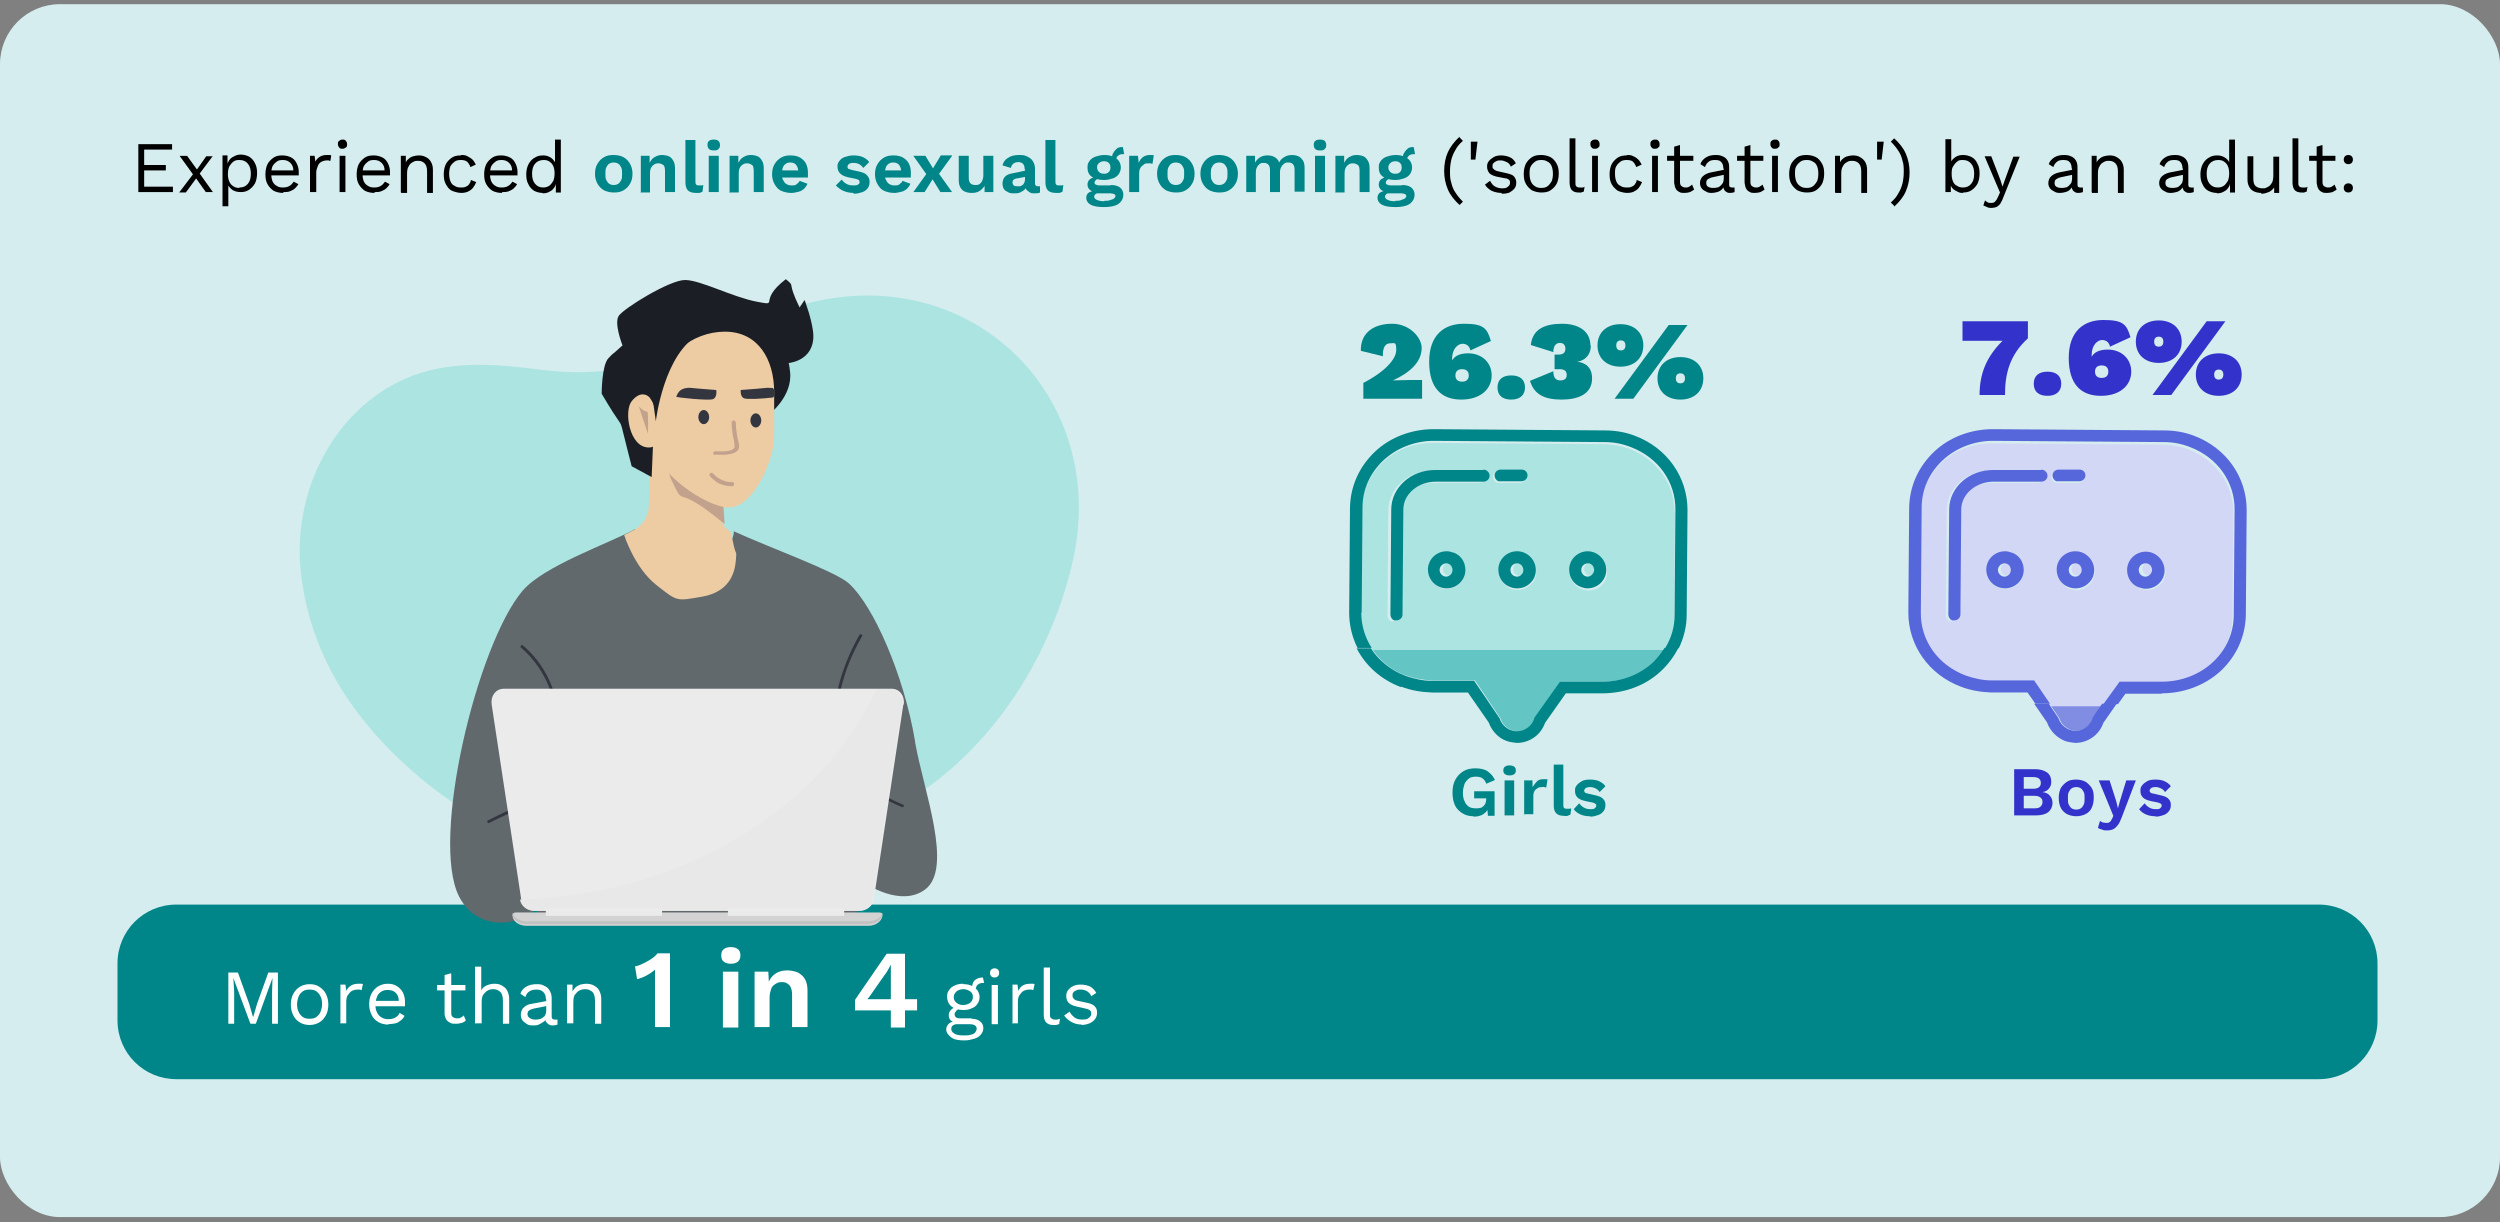 <?xml version="1.0" encoding="UTF-8"?>
<svg id="Layer_1" xmlns="http://www.w3.org/2000/svg" version="1.1" viewBox="0 0 600 293.4">
  <rect x="0" y="0" width="600" height="293.4" fill="#808080" stroke="none"/>
  <!-- Generator: Adobe Illustrator 29.5.0, SVG Export Plug-In . SVG Version: 2.1.0 Build 137)  -->
  <defs>
    <style>
      .st0 {
        fill: #d5edee;
      }

      .st1 {
        fill: #33c;
      }

      .st2 {
        fill: #5867ae;
      }

      .st3 {
        fill: #5667dc;
      }

      .st4 {
        fill: #61696d;
      }

      .st5 {
        fill: #ebebeb;
      }

      .st6 {
        fill: #ace4e2;
      }

      .st7 {
        fill: #34363f;
      }

      .st8 {
        fill: #fff;
      }

      .st9 {
        fill: #818de3;
      }

      .st10 {
        fill: #c2a28d;
      }

      .st11 {
        fill: #edcca3;
      }

      .st12 {
        fill: #d3d7f6;
      }

      .st13 {
        fill: #c89273;
      }

      .st14 {
        fill: #a87b60;
      }

      .st15 {
        fill: #c2c2c2;
      }

      .st16 {
        fill: #d3d3d3;
      }

      .st17 {
        fill: #008588;
      }

      .st18 {
        fill: #e8e8e8;
      }

      .st19 {
        fill: #1b1e25;
      }

      .st20 {
        fill: #63c6c5;
      }
    </style>
  </defs>
  <rect class="st0" y="1" width="600" height="291.1" rx="14.4" ry="14.4"/>
  <path class="st17" d="M556.6,259H42.3c-7.8,0-14.1-6.3-14.1-14.1v-13.7c0-7.8,6.3-14.1,14.1-14.1h514.2c7.8,0,14.1,6.3,14.1,14.1v13.7c0,7.8-6.3,14.1-14.1,14.1"/>
  <polygon class="st8" points="66.7 233.4 66.7 245.7 65.3 245.7 65.3 238 65.4 234.7 65.4 234.7 61.4 245.7 60.1 245.7 56 234.7 56 234.7 56.2 238 56.2 245.7 54.8 245.7 54.8 233.4 57.1 233.4 59.8 240.9 60.7 244 60.8 244 61.7 240.9 64.4 233.4 66.7 233.4"/>
  <path class="st8" d="M74.3,237.5c-.6,0-1.2.1-1.6.4s-.8.7-1,1.2-.4,1.2-.4,1.9.1,1.4.4,1.9c.2.5.6.9,1,1.2.4.3,1,.4,1.6.4s1.2-.1,1.6-.4.8-.7,1-1.2c.2-.5.4-1.2.4-1.9s-.1-1.4-.4-1.9c-.2-.5-.6-.9-1-1.2-.4-.3-1-.4-1.6-.4ZM74.3,236.2c.9,0,1.7.2,2.3.6s1.2.9,1.6,1.7.6,1.6.6,2.6-.2,1.9-.6,2.6-.9,1.3-1.6,1.7-1.5.6-2.3.6-1.7-.2-2.3-.6c-.7-.4-1.2-.9-1.6-1.7s-.6-1.6-.6-2.6.2-1.9.6-2.6.9-1.3,1.6-1.7,1.5-.6,2.3-.6Z"/>
  <path class="st8" d="M81.7,245.7v-9.4h1.2l.2,1.5c.3-.6.7-1,1.2-1.3s1.1-.4,1.8-.4.3,0,.5,0c.2,0,.4,0,.5.1l-.3,1.4c-.1,0-.3,0-.4-.1-.2,0-.4,0-.7,0s-.8.1-1.2.3c-.4.2-.7.6-1,1s-.4,1-.4,1.7v5.1h-1.5Z"/>
  <path class="st8" d="M93.2,245.9c-.9,0-1.7-.2-2.4-.6s-1.2-.9-1.6-1.7-.6-1.6-.6-2.6.2-1.9.6-2.6.9-1.3,1.6-1.7,1.4-.6,2.3-.6,1.6.2,2.2.6c.6.4,1.1.9,1.4,1.5.3.6.5,1.4.5,2.2s0,.4,0,.6c0,.2,0,.3,0,.5h-7.6v-1.3h6.9-.8c0-.8-.2-1.4-.7-1.9s-1.1-.7-1.9-.7-1.1.1-1.6.4-.8.7-1,1.2-.4,1.2-.4,1.9.1,1.4.4,1.9c.2.5.6.9,1.1,1.2s1,.4,1.6.4,1.2-.1,1.7-.4.8-.6,1-1.1l1.2.7c-.2.4-.5.8-.9,1.1-.4.3-.8.6-1.3.7s-1.1.2-1.7.2h0Z"/>
  <path class="st8" d="M111.7,236.4v1.3h-6.8v-1.3h6.8ZM108.3,233.7v9.4c0,.5.1.8.4,1,.3.2.6.3,1,.3s.7,0,.9-.2c.3-.1.5-.3.7-.5l.5,1.2c-.3.3-.6.5-1,.6s-.8.2-1.4.2-.9,0-1.3-.2-.7-.4-1-.8c-.2-.4-.4-.9-.4-1.4v-9.3l1.5-.4Z"/>
  <path class="st8" d="M114,245.7v-13.7h1.5v5.7c.3-.6.8-1,1.3-1.2.5-.2,1.1-.4,1.8-.4s1.3.1,1.8.4,1,.6,1.3,1.2.5,1.2.5,2v6h-1.5v-5.5c0-1-.2-1.8-.7-2.2s-1-.6-1.6-.6-.9.1-1.3.3-.8.6-1.1,1-.4,1.1-.4,1.9v5h-1.5Z"/>
  <path class="st8" d="M131,239.7c0-.7-.2-1.2-.6-1.6-.4-.4-.9-.6-1.6-.6s-1.2.1-1.7.4-.8.7-1,1.4l-1.2-.8c.2-.7.7-1.3,1.4-1.7.7-.4,1.5-.6,2.5-.6s1.3.1,1.8.4c.6.2,1,.6,1.3,1.1s.5,1.1.5,1.8v4.5c0,.4.2.7.7.7s.5,0,.7,0v1.2c-.3.1-.6.2-1,.2s-.7,0-1-.2c-.3-.1-.5-.4-.7-.6s-.2-.6-.2-1.1v-.2h.4c-.1.6-.4.9-.8,1.2s-.8.5-1.2.7-.9.2-1.3.2-1.1,0-1.5-.3-.8-.5-1.1-.9-.4-.9-.4-1.4.2-1.3.7-1.7c.5-.5,1.1-.8,2-.9l3.7-.7v1.2l-3,.6c-.6.1-1.1.3-1.4.5s-.4.5-.4.9.2.7.5.9.7.4,1.3.4.7,0,1-.1c.3,0,.6-.2.9-.4.3-.2.5-.4.6-.7s.2-.6.2-1v-2.6h0Z"/>
  <path class="st8" d="M136.1,245.7v-9.4h1.3v2.1c.1,0-.1-.2-.1-.2.2-.5.5-.9.8-1.2.3-.3.7-.5,1.2-.7.4-.1.9-.2,1.4-.2s1.3.1,1.8.4,1,.6,1.3,1.2.5,1.2.5,2v6h-1.5v-5.5c0-1-.2-1.8-.7-2.2s-1-.6-1.6-.6-.9.1-1.4.3c-.4.2-.8.6-1.1,1s-.4,1.1-.4,1.9v5h-1.5Z"/>
  <path class="st8" d="M157.2,246.6v-11.2c0-.4,0-.8,0-1.3,0-.4,0-.9,0-1.4-.6.6-1.3,1-2,1.4s-1.5.7-2.3.9l-.5-3.1c.4,0,.9-.2,1.4-.4.5-.2,1-.5,1.6-.8.5-.3,1-.6,1.4-.9s.8-.7,1-1h3v17.7h-3.6,0Z"/>
  <path class="st8" d="M175.4,231.3c-.8,0-1.3-.2-1.7-.5s-.6-.8-.6-1.5.2-1.2.6-1.5.9-.5,1.7-.5,1.3.2,1.7.5c.4.3.6.8.6,1.5s-.2,1.1-.6,1.5c-.4.3-.9.5-1.7.5ZM177.2,233.2v13.4h-3.7v-13.4h3.7Z"/>
  <path class="st8" d="M181.1,246.6v-13.4h3.3l.2,4-.5-.4c.2-.9.6-1.6,1-2.2.5-.6,1-1,1.7-1.3.7-.3,1.4-.4,2.2-.4s1.8.2,2.5.5c.7.4,1.3.9,1.7,1.6.4.7.6,1.6.6,2.7v8.8h-3.7v-7.7c0-1.1-.2-1.9-.7-2.4s-1-.7-1.7-.7-1,.1-1.5.4-.9.6-1.1,1.2-.4,1.2-.4,2.1v7.1h-3.7Z"/>
  <path class="st8" d="M213.8,246.6v-4.1h-8.6v-2.4c0-.2.2-.4.4-.7.2-.3.4-.6.6-.9l6.6-9.6h4.4v10.9h2.9v2.7h-2.9v4.1h-3.4,0ZM208.3,239.8h5.5v-5.8c0-.4,0-.8,0-1.2,0-.4,0-.9,0-1.3h0c-.2.4-.4.8-.7,1.3-.3.5-.5.9-.8,1.2l-3.7,5.3c0,0-.1.2-.2.2s-.1.2-.2.2h0Z"/>
  <path class="st8" d="M231.2,237.4c-.6,0-1.2.2-1.6.5-.4.4-.7.8-.7,1.4s.2,1,.7,1.4,1,.5,1.6.5,1.2-.2,1.6-.5.7-.8.7-1.4-.2-1.1-.7-1.4-1-.5-1.6-.5ZM231.2,236.2c.8,0,1.4.1,2,.4s1,.6,1.4,1.1c.3.5.5,1,.5,1.6s-.2,1.2-.5,1.6c-.3.5-.8.9-1.4,1.1-.6.3-1.2.4-2,.4-1.2,0-2.2-.3-2.9-.9s-1-1.4-1-2.3.2-1.2.5-1.6c.3-.5.8-.9,1.4-1.1.6-.3,1.2-.4,2-.4h0ZM231.3,248.5c.7,0,1.3,0,1.8-.2.5-.1.8-.3,1-.6s.3-.5.3-.8-.1-.6-.4-.8c-.3-.2-.8-.3-1.4-.3h-2.9c-.4,0-.7.1-1,.3-.3.2-.4.5-.4.9s.3.8.8,1.1,1.3.4,2.2.4h0ZM233.1,244.5c.9,0,1.6.2,2.1.6s.8.9.8,1.6-.2,1.1-.6,1.6-.9.8-1.6,1c-.7.2-1.4.4-2.3.4-1.5,0-2.6-.2-3.3-.8s-1.1-1.1-1.1-1.8.2-.9.5-1.3.9-.6,1.7-.7v.3c-.6-.1-.9-.3-1.2-.6s-.4-.7-.4-1.2.2-.9.6-1.3c.4-.4.9-.6,1.7-.7l1,.5h-.2c-.6,0-1.1.2-1.3.5s-.4.5-.4.8.1.6.4.8.6.2,1.1.2h2.7ZM235.9,234.6l.3,1.3h-.1c-.6,0-1.1.1-1.4.4-.3.2-.5.6-.5,1.2l-.9-.5c0-.5.1-.9.3-1.3.2-.4.5-.6.9-.8s.8-.3,1.3-.3h0Z"/>
  <path class="st8" d="M239.5,236.4v9.4h-1.5v-9.4h1.5ZM238.7,234.6c-.3,0-.6-.1-.8-.3-.2-.2-.3-.5-.3-.8s.1-.6.3-.8c.2-.2.5-.3.8-.3s.6.1.8.3c.2.2.3.5.3.8s-.1.6-.3.8c-.2.2-.5.3-.8.3Z"/>
  <path class="st8" d="M243,245.7v-9.4h1.2l.2,1.5c.3-.6.6-1,1.1-1.3s1.1-.4,1.8-.4.3,0,.5,0c.2,0,.4,0,.5.1l-.3,1.4c-.1,0-.3,0-.4-.1-.2,0-.4,0-.7,0s-.8.1-1.2.3c-.4.2-.7.6-1,1s-.4,1-.4,1.7v5.1h-1.5Z"/>
  <path class="st8" d="M252,232.1v11.3c0,.5,0,.8.3,1s.5.3.8.3.5,0,.6,0,.4-.1.7-.2l-.2,1.3c-.2,0-.4.1-.7.2-.2,0-.5,0-.7,0-.8,0-1.3-.2-1.7-.6s-.6-1-.6-1.9v-11.3h1.5,0Z"/>
  <path class="st8" d="M259.7,245.9c-.9,0-1.8-.2-2.5-.6s-1.4-.9-1.8-1.6l1.3-.9c.3.6.7,1,1.2,1.4s1.2.5,1.9.5,1.2-.1,1.5-.4c.4-.3.6-.6.6-1s0-.5-.2-.7-.5-.4-1-.5l-2.2-.5c-.9-.2-1.6-.5-2-.9-.4-.4-.6-1-.6-1.6s.1-1,.4-1.4.7-.8,1.2-1c.5-.3,1.2-.4,1.9-.4s1.7.2,2.3.5c.6.4,1.1.9,1.4,1.5l-1.2.8c-.2-.6-.6-.9-1-1.2-.5-.3-1-.4-1.5-.4s-.8,0-1.1.2c-.3.1-.6.3-.7.5-.2.2-.2.5-.2.7s0,.5.3.8.5.4,1,.5l2.3.5c.9.2,1.5.5,1.8.9.4.4.5.9.5,1.5s-.2,1.1-.5,1.5c-.3.4-.8.8-1.3,1s-1.2.4-2,.4h0Z"/>
  <path class="st17" d="M327.2,91.9c5.4-2.8,7.9-5.8,7.9-7.9s-.4-1.6-1.5-1.6-1.8,1-1.7,3.1l-5.3-1.3c-.1-4.5,3.3-6.5,7.5-6.5s7.1,3.3,7.1,5.8c0,3.5-3,6-6.9,7.8h0c1.1,0,2.7-.1,4.2-.1h2.8v4.5h-14.1v-3.8h0Z"/>
  <path class="st17" d="M357.9,81.8l-5,2.3c-.2-1-.9-1.6-1.9-1.6s-2.5,1.1-2.5,3.6v.4h0c.6-1,1.7-1.7,3.9-1.7,3.1,0,5.6,2.1,5.6,5.3s-2.6,5.8-7.3,5.8-7.7-2.7-7.7-9.1,3.6-9.1,8.3-9.1,5.6,1,6.5,4.1h0ZM349.3,90.1c0,1,.6,1.5,1.6,1.5s1.6-.5,1.6-1.5-.6-1.5-1.6-1.5-1.6.5-1.6,1.5Z"/>
  <path class="st17" d="M366,93c0,1.8-1.2,2.9-3.3,2.9s-3.3-1-3.3-2.9,1.2-2.9,3.3-2.9,3.3,1,3.3,2.9Z"/>
  <path class="st17" d="M381.8,82.9c0,3.3-2.8,3.9-3.3,3.9h0c.5.1,3.6.3,3.6,4s-3.2,5.1-7.3,5.1-6.6-1.2-7.6-4.5l5.6-2.3c0,1.8.8,2.2,1.7,2.2s1.6-.4,1.5-1.4c0-.8-.5-1.3-1.7-1.3h-1.2v-3.5h.9c1.2,0,1.7-.5,1.7-1.4s-.5-1.4-1.3-1.4-1.6.5-1.6,2.2l-5.4-1.7c.4-3.9,3.5-5.1,7.5-5.1s6.8,1.8,6.8,5.2h0Z"/>
  <path class="st17" d="M394.4,82.9c0,3.1-2.2,5.1-5.5,5.1s-5.5-2-5.5-5.1,2.2-5.1,5.5-5.1,5.5,2,5.5,5.1ZM400.5,78h4.5l-13,17.7h-4.5l13-17.7ZM387.9,82.9c0,.8.4,1.2,1.1,1.2s1.1-.4,1.1-1.2-.4-1.2-1.1-1.2-1.1.4-1.1,1.2ZM408.8,90.8c0,3.1-2.2,5.1-5.5,5.1s-5.5-2-5.5-5.1,2.2-5.1,5.5-5.1,5.5,2,5.5,5.1ZM402.2,90.8c0,.8.4,1.2,1.1,1.2s1.1-.4,1.1-1.2-.4-1.2-1.1-1.2-1.1.4-1.1,1.2Z"/>
  <path class="st17" d="M353.7,195.9c-1,0-1.9-.2-2.7-.7s-1.4-1.1-1.8-1.9c-.4-.9-.6-1.9-.6-3.1s.2-2.2.7-3.1,1.1-1.5,1.9-2c.8-.5,1.8-.7,2.9-.7s2.2.2,2.9.7,1.3,1.1,1.8,2.1l-2.1.9c-.2-.6-.5-1-.9-1.3-.4-.3-1-.4-1.6-.4s-1.2.1-1.6.4-.8.7-1.1,1.3c-.2.6-.4,1.3-.4,2.1s.1,1.6.4,2.1c.2.6.6,1,1,1.3.5.3,1,.4,1.7.4s.7,0,1-.1c.3,0,.6-.2.8-.4.2-.2.4-.4.5-.7.1-.3.2-.6.2-1v-.2h-2.9v-1.7h4.9v5.9h-1.6l-.2-2.4.4.3c-.2.7-.7,1.3-1.3,1.7-.6.4-1.4.6-2.4.6h0Z"/>
  <path class="st17" d="M362.3,186.1c-.5,0-.8-.1-1.1-.3s-.4-.5-.4-.9.1-.7.4-.9.6-.3,1.1-.3.8.1,1.1.3.4.5.4.9-.1.7-.4.9-.6.3-1.1.3ZM363.4,187.3v8.4h-2.3v-8.4h2.3Z"/>
  <path class="st17" d="M365.8,195.7v-8.4h2v1.6c.4-.6.7-1,1.1-1.4s1-.5,1.6-.5.4,0,.5,0,.3,0,.4.1l-.3,1.9c-.1,0-.2,0-.4-.1s-.4,0-.6,0-.7,0-1,.2c-.3.2-.6.4-.8.7-.2.3-.3.8-.3,1.2v4.4h-2.3Z"/>
  <path class="st17" d="M375.2,183.6v9.5c0,.4,0,.7.2.8.1.2.4.2.7.2s.4,0,.5,0,.3,0,.5-.1l-.2,1.5c-.2.1-.4.2-.7.3s-.6,0-.9,0c-.8,0-1.4-.2-1.8-.6-.4-.4-.6-1-.6-1.9v-9.8h2.3Z"/>
  <path class="st17" d="M381.7,195.9c-.9,0-1.6-.1-2.3-.4-.7-.3-1.3-.7-1.7-1.3l1.3-1.4c.3.4.6.7,1.1,1,.5.3,1,.4,1.6.4s.8,0,1-.2.4-.3.4-.6,0-.3-.2-.5c-.1-.1-.4-.2-.7-.3l-1.5-.3c-1-.2-1.7-.5-2.1-.9s-.6-.9-.6-1.6.1-.9.4-1.3.7-.7,1.2-1,1.2-.4,2-.4,1.6.1,2.2.4c.6.3,1.1.6,1.5,1.2l-1.4,1.4c-.2-.4-.6-.7-1-.9-.4-.2-.8-.3-1.2-.3s-.6,0-.8.1c-.2,0-.4.2-.5.3s-.2.3-.2.4,0,.3.2.5.4.2.9.3l1.7.4c.8.2,1.4.4,1.8.9.4.4.5.9.5,1.4s-.1,1-.4,1.4-.7.8-1.3,1c-.6.2-1.2.4-2,.4h0Z"/>
  <path class="st1" d="M486.7,77.1v4.1c-4.4,4-5.5,8.5-5.5,13.6h-6.1c0-5.1,1.6-9.1,5.5-13h-9.6v-4.7h15.6Z"/>
  <path class="st1" d="M494.7,92.1c0,1.8-1.2,2.9-3.3,2.9s-3.3-1-3.3-2.9,1.2-2.9,3.3-2.9,3.3,1,3.3,2.9Z"/>
  <path class="st1" d="M511.4,80.9l-5,2.3c-.2-1-.9-1.6-1.9-1.6s-2.5,1.1-2.5,3.6v.4h0c.6-1,1.7-1.7,3.9-1.7,3.1,0,5.6,2.1,5.6,5.3s-2.6,5.8-7.3,5.8-7.7-2.7-7.7-9.1,3.6-9.1,8.3-9.1,5.6,1,6.5,4.1h0ZM502.8,89.2c0,1,.6,1.5,1.6,1.5s1.6-.5,1.6-1.5-.6-1.5-1.6-1.5-1.6.5-1.6,1.5Z"/>
  <path class="st1" d="M523.6,82c0,3.1-2.2,5.1-5.5,5.1s-5.5-2-5.5-5.1,2.2-5.1,5.5-5.1,5.5,2,5.5,5.1ZM529.6,77.1h4.5l-13,17.7h-4.5l13-17.7ZM517,82c0,.8.4,1.2,1.1,1.2s1.1-.4,1.1-1.2-.4-1.2-1.1-1.2-1.1.4-1.1,1.2ZM538,89.9c0,3.1-2.2,5.1-5.5,5.1s-5.5-2-5.5-5.1,2.2-5.1,5.5-5.1,5.5,2,5.5,5.1ZM531.4,89.9c0,.8.4,1.2,1.1,1.2s1.1-.4,1.1-1.2-.4-1.2-1.1-1.2-1.1.4-1.1,1.2Z"/>
  <path class="st1" d="M483.4,195.7v-11.1h4.9c1.4,0,2.3.3,3,.8s1,1.3,1,2.2-.2,1.1-.5,1.6c-.4.5-.9.8-1.6.9h0c.8.1,1.4.4,1.8.9.4.5.6,1,.6,1.7,0,.9-.4,1.7-1,2.2s-1.7.8-3,.8h-5,0ZM485.7,189.3h2.3c1.2,0,1.8-.5,1.8-1.4s-.6-1.4-1.8-1.4h-2.3v2.9h0ZM485.7,194h2.6c.6,0,1.1-.1,1.4-.4s.5-.6.5-1.1-.1-.8-.5-1.1-.8-.4-1.4-.4h-2.6v2.9h0Z"/>
  <path class="st1" d="M498.3,187.1c.9,0,1.6.2,2.2.5.6.4,1.1.9,1.5,1.5.4.6.5,1.4.5,2.4s-.2,1.7-.5,2.4-.9,1.2-1.5,1.5-1.4.5-2.2.5-1.6-.2-2.2-.5-1.2-.9-1.5-1.5-.5-1.4-.5-2.4.2-1.7.5-2.4c.4-.6.9-1.1,1.5-1.5s1.4-.5,2.2-.5ZM498.3,188.9c-.4,0-.8.1-1.1.3-.3.2-.5.5-.7.9s-.2.9-.2,1.5,0,1.1.2,1.5.4.7.7.9c.3.2.7.3,1.1.3s.8-.1,1.1-.3.5-.5.7-.9.2-.9.2-1.5,0-1.1-.2-1.5-.4-.7-.7-.9c-.3-.2-.6-.3-1.1-.3Z"/>
  <path class="st1" d="M512.6,187.3l-3.4,8.9c-.3.8-.6,1.4-.9,1.8-.3.4-.7.8-1.1,1s-1,.3-1.5.3-.8,0-1.2-.2c-.4-.1-.7-.2-1-.4l.5-1.7c.2.2.4.3.7.4.2,0,.5.1.8.1s.6,0,.8-.2c.2-.1.4-.4.6-.8l.3-.7-.9-2.2-2.6-6.3h2.6l1.6,5,.4,1.7.5-1.8,1.5-4.9h2.3,0Z"/>
  <path class="st1" d="M517.4,195.9c-.8,0-1.6-.1-2.3-.4s-1.3-.7-1.7-1.3l1.3-1.4c.3.4.6.7,1.1,1,.5.3,1,.4,1.6.4s.8,0,1-.2.4-.3.4-.6,0-.3-.2-.5c-.1-.1-.4-.2-.7-.3l-1.5-.3c-1-.2-1.7-.5-2.1-.9s-.6-.9-.6-1.6.1-.9.4-1.3c.3-.4.7-.7,1.2-1s1.2-.4,2-.4,1.6.1,2.2.4c.6.3,1.1.6,1.5,1.2l-1.4,1.4c-.2-.4-.6-.7-1-.9-.4-.2-.8-.3-1.2-.3s-.6,0-.8.1c-.2,0-.4.2-.5.3s-.2.3-.2.4,0,.3.2.5.4.2.9.3l1.7.4c.8.2,1.4.4,1.8.9.4.4.5.9.5,1.4s-.1,1-.4,1.4-.7.8-1.3,1c-.6.2-1.2.4-2,.4h0Z"/>
  <path class="st6" d="M220.7,190.3c15.4-10.2,30.5-29.4,36.6-54.9,9.6-40.5-24.9-73.6-65-62.2-7.8,2.2-15.3,5.5-22.6,8.9-12.9,6-26.1,8.5-40.2,6.6-10.1-1.3-20.4-2.2-30.3,1.4-18.3,6.8-29.8,27.6-26.8,48.9,2.6,18.9,12.6,33.8,26.6,46.1,32.1,28.3,79.2,32,121.8,5.2"/>
  <path class="st4" d="M219.6,177.8c-2.7-15.9-10-32.5-15.9-37.8-3.2-2.9-19.6-8.8-27.6-12.5.3,2.9-7,15.5-23.7-.5-6.4,3.5-21.9,8.8-27,14.8-10.9,12.9-22.2,59.8-15.2,73.4,4.5,8.8,15.4,7,18.8,2.4-.3,2.2-.1.8-.3,2.2h76.9c.1-5.3.5-8.8.5-8.8,2,1.5,10.2,6.7,15.9,2.5,6.9-5.1-.4-23.9-2.4-35.5"/>
  <path class="st11" d="M155.7,121.6l.6-16.9,16.4,5.9.6,14.2c0,.8.4,1.5,1,2l1.2,1c1.1,6.8,1.4,3.5,1.1,6.8-.3,3.3-1.8,7.5-8.1,8.6s-5.9,1.2-11.1-2.9c-5.2-4.2-7.6-11.9-7.6-11.9l2.5-1.3c2-1.1,3.3-3.2,3.4-5.5h0Z"/>
  <path class="st10" d="M173.8,125.7c-12.7-10.6-9-2.9-12.7-10.6-3.3-6.9,12.2,1.1,12.2,1.1l.6,9.5h0Z"/>
  <path class="st13" d="M174.6,182.7c.6,0,1.2,1.7-.3,2.2-.7.2-6,1.9-7.9,2.7.3.8,0,1.9-.6,2.5.6.4.6,1.4.1,2-.4.6-1.1.9-1.8,1.2-2.3,1-4.6,2.1-7,3.1-1,.4-2,.9-3.1.9-2,0-4.1-1.4-6-.7,0,0-2.3,2.6-2.3,2.6-9.5-2.7-8.1-11.9-8.1-11.9l3.5-1.7c1.9-.9,3.7-2.2,5.2-3.7,1-1,1.8-2.2,2.8-3.2,1.8-2,4.1-3.6,6.3-5.1.9-.7,4.4-3.1,5.2-3.7.5-.4,1.1-.7,1.7-.8,1.2-.2,2.2.7,3.2,1.5,1.2.9,2.4,1.6,3.8,2.2.1,0,.3.1.4.3,0,.2-.1.4-.3.6-1.8,1.1-4.1.9-6,0-.1,0-.3-.1-.5-.1s-.3,0-.4.1c-1.6.8-6.3,3.9-6.1,4.4,2.7,0,5.1-.2,7.5-.3.6,0,1.3,0,1.7.5.4.5.2,1.2-.2,1.7s-4.6,2.1-6.4,2.8h15.8,0Z"/>
  <path class="st7" d="M133.8,188.4c0-5,.7-10,.4-15-.2-4.6-1.4-8.9-3.8-12.8-1.3-2.1-3-4.1-4.9-5.7-.3-.3-.8.2-.5.5,3.4,2.9,5.9,6.7,7.3,10.9,1.5,4.5,1.4,9.4,1.1,14.1-.1,2.7-.3,5.4-.3,8.1s.7.4.7,0"/>
  <path class="st13" d="M194.9,175.2c1.5.5,2.1,1.8,2.4,3.3s.4,3.1.3,4.6c0,.6,0,1.2.2,1.8.3.6,3.3,2.4,6.4,3.5,0,4-1.1,8.6-5.2,11.1-2.3-2-3.9-1.4-4.7-1.6-.5-.1-1,0-1.5,0-2.4,0-10.4-3.5-11.6-4.3-.4-.3-.9-.7-1-1.2-.2-.7.3-1.4.7-2-.5-.4-1-.8-1.2-1.4-.2-.6-.1-1.3.3-1.8-.6-.2-1.3-.4-1.8-.7-.5-.4-.9-1-.9-1.6,0-1,1-1.7,1.9-2.1,4-1.8,7.7-2.5,10.3-3.7-1.4,0-6.1-.4-7.9-1.3-.8-.4-1.7-1.2-1.4-2.1,0-.3.3-.6.6-.8.8-.6,1.8-.6,2.7-.6,3.5,0,8.6-.1,11.3.8h0Z"/>
  <path class="st14" d="M157.3,187.8c2.5.3,4.9.4,7.4-.3.4-.1.2-.8-.2-.6-2.4.6-4.8.5-7.2.2-.4,0-.4.6,0,.7h0Z"/>
  <path class="st14" d="M158.2,191.9c2.2-.2,4.3-.7,6.3-1.6.4-.2,0-.8-.3-.6-1.9.9-3.9,1.4-6,1.5-.4,0-.4.7,0,.7"/>
  <path class="st14" d="M197.2,187.2c-.1,2.9-1,5.6-2.6,8.1-.2.4.4.7.6.3,1.6-2.5,2.5-5.4,2.7-8.4,0-.4-.7-.4-.7,0"/>
  <path class="st14" d="M180.5,187c2.7.1,5.3-.6,7.9-1.2.4-.1.2-.8-.2-.7-2.5.6-5.1,1.3-7.7,1.2-.4,0-.4.7,0,.7"/>
  <path class="st14" d="M181.4,191.1c2.1.3,4.2.7,6.3,1,.4,0,.6-.6.2-.6-2.1-.3-4.2-.7-6.3-1-.4,0-.6.6-.2.6"/>
  <path class="st7" d="M205.5,188.4c2.2,1.1,4.3,2.2,6.5,3.2,1.5.7,2.9,1.5,4.5,2.1.4.2.6-.5.2-.6-1.5-.6-3-1.4-4.5-2.1-2.1-1.1-4.2-2.1-6.3-3.2-.4-.2-.7.4-.3.6h0Z"/>
  <path class="st7" d="M206.3,152.3c-2.1,3.7-3.8,7.7-4.9,11.8-1.1,4.1-1.6,8.4-1.5,12.6,0,2.7,0,5.5.3,8.2,0,.4.7.4.7,0-.2-2.4-.2-4.8-.3-7.2,0-2.1,0-4.3.2-6.4.4-4.1,1.4-8.1,2.9-12,.9-2.3,2-4.5,3.2-6.6.2-.4-.4-.7-.6-.3"/>
  <path class="st7" d="M117.4,197.5c6.2-3.1,12.6-5.6,18.7-9.1.4-.2,0-.8-.3-.6-6,3.4-12.5,5.9-18.7,9.1-.4.2,0,.8.3.6"/>
  <path class="st13" d="M194.8,175.6c-1.3-1.3-4.2-5-6-7-.2-.3-.5-.6-.8-.5-.2.1-.3.4-.3.6-.4,2.9.7,6.7,2.9,8.5l4.2-1.7h0Z"/>
  <path class="st19" d="M162,84.2c13.3-2.7,10.7-3.1,13.3-2.7,2.6.3,6.1,2.3,7.1,3.3,1,1,1.9,2.9,6.4,2.4,4.6-.5,6.5-3.4,6.4-6.7-.1-3.3-2.1-8.5-2.1-8.5l-1.2,1.8c-3.3-6.8-.8-4.7-3.3-6.8-7,5.4-1.2,6.5-7,5.4-5.8-1.1-13.5-5.2-17.2-5.2s-14.7,6.8-15.9,8.6.9,7.1.9,7.1c-3.4,3.1-1.8,1.4-3.4,3.1s-1.6,8.5-1.6,8.5c4.9,8.3,4.3,6.2,4.9,8.3.5,2.1,2.3,9.1,2.3,9.1l4.8,2.6,1-24,4.6-6.3h0Z"/>
  <path class="st19" d="M185.3,82.7c4.3,6.4,3.8,2.3,4.3,6.4.8,6.1-5.3,10.6-5.3,10.6-.8-6.1.8-6.5-.8-6.1-1.5.4-1,4-1,4l-5.1-13.9.9-5.8,7,4.9h0Z"/>
  <path class="st19" d="M149.7,90.9c0,10.2,8.3,19.5,18.6,19.5s18.6-9.3,18.6-19.5-8.3-18.4-18.6-18.4-18.6,8.3-18.6,18.4"/>
  <path class="st14" d="M189.4,175c.6,0,1.1,0,1.7,0,.5,0,1.1,0,1.6.2.4.1.6-.5.2-.6-.6-.2-1.1-.2-1.7-.2-.6,0-1.1,0-1.7,0-.2,0-.3.1-.3.3s.2.4.3.3h0Z"/>
  <path class="st11" d="M157.4,94.1c1.3-8.6,8.7-14.5,16.6-14.5s11.8,6.6,11.8,14.5c0,10.6,0,10.1,0,10.6,0,5.9-5.1,17.1-10.8,17.1s-17.8-8.8-17.8-14.4-.2-9.9.3-13.2h0Z"/>
  <path class="st7" d="M171.9,93.6c-7-.5-5.9-.6-7-.5-1.9.2-2.3,1.4-2.6,2.1-.1.2,7.7,1,8.8.6,1.1-.4.8-2.2.8-2.2h0Z"/>
  <path class="st7" d="M177.8,93.6c7-.5,5.9-.6,7-.5.2,0,.4,0,.6,0,.6.1.6,2.2.1,2.3-2.4.3-6.2.5-6.9.2-1.1-.4-.8-2.2-.8-2.2h0Z"/>
  <path class="st11" d="M155.9,95.4c-.7-.8-2.4-1.5-4.3.9-1.9,2.3-.6,11.1,4.1,11.1s2.1-9.7.2-12"/>
  <path class="st10" d="M153.3,97.5c2.2,2.3,2.1.3,2.2,2.3s0,4.3,0,4.3l-2.2-6.6h0Z"/>
  <path class="st19" d="M168.1,80.1c-8.8,4.4-10.7,21-10.7,21l-2.3-16.5c13-4.5,15.8-5.9,13-4.5"/>
  <path class="st2" d="M144.6,199.7c-.4.7-1,1.3-1.5,1.9-.9,1.1-1.8,2.1-2.8,3.2-2.3,2.6-4.6,5.1-7,7.6-1,1-2,2.1-3.1,3.1-.3.3.2.8.5.5,2.2-2,4.1-4.2,6.1-6.4,2.2-2.4,4.4-4.8,6.5-7.3.6-.7,1.3-1.4,1.8-2.2.2-.4-.4-.7-.6-.3h0Z"/>
  <path class="st16" d="M211.8,219.5h0c0,1.5-1.5,2.7-3.4,2.7h-82c-1.9,0-3.4-1.1-3.4-2.5h0c0-.4.3-.7.7-.7h87.4c.4,0,.7.2.7.6"/>
  <path class="st15" d="M211.8,219.1h0c0,1.5-1.5,2.7-3.4,2.7h-82c-1.9,0-3.4-1.1-3.4-2.5h0c0-.2,0-.3,0-.3.2,1.2,1.7,2.1,3.4,2.1h82c1.7,0,3.1-.9,3.4-2.1,0,0,0,.1,0,.2"/>
  <path class="st5" d="M216.8,169.1l-7.1,46.8c-.2,1.5-1.7,2.7-3.3,2.7h-78c-1.6,0-3.1-1.2-3.3-2.7l-7.1-46.8c-.3-2.1,1-3.8,2.9-3.8h93.1c1.9,0,3.2,1.7,2.9,3.8"/>
  <path class="st18" d="M216.5,169.1l-7.1,46.8c-.2,1.5-1.7,2.7-3.3,2.7h-78c-1.6,0-3.1-1.2-3.3-2.7,39.2-1.2,72.4-21.9,85.6-50.5h3.3c1.9,0,3.2,1.7,2.9,3.8"/>
  <rect class="st5" x="131" y="218" width="27.9" height="1.8"/>
  <rect class="st5" x="174.7" y="218" width="27.9" height="1.8"/>
  <path class="st7" d="M167.6,100.1c0,.9.6,1.7,1.3,1.7s1.3-.8,1.3-1.7-.6-1.7-1.3-1.7-1.3.8-1.3,1.7"/>
  <path class="st7" d="M182.7,100.9c0,.9-.6,1.7-1.3,1.7s-1.3-.8-1.3-1.7.6-1.7,1.3-1.7,1.3.8,1.3,1.7"/>
  <path class="st10" d="M172.9,116.2c-1.5-.7-2.4-1.8-2.5-1.9-.2-.2-.1-.5,0-.7.2-.2.5-.1.7,0,0,0,1.8,2.2,4.6,2.1.3,0,.5.2.5.5,0,.3-.2.5-.5.5-1.1,0-2.1-.2-2.9-.6"/>
  <path class="st10" d="M171.6,109.2c-.3,0-.5-.2-.4-.5,0-.2.2-.4.5-.4,3.2.2,4.2-.3,4.5-.8.2-.3.1-.6,0-1.4,0-.4-.2-.9-.3-1.5-.2-1.1-.3-2.2-.3-3.3,0-.2.2-.4.5-.4.2,0,.4.2.5.4,0,1.1.1,2.1.3,3.2.1.6.2,1.1.3,1.4.2.9.3,1.4,0,2-.6,1-2.4,1.4-5.4,1.2h0s0,0,0,0Z"/>
  <path class="st9" d="M496.7,175.1c.5.2,1,.3,1.5.3,1.9,0,3.5-1.2,4.1-3v-.2c0,0,2.4-3.3,2.4-3.3h-12.8l2.3,3.4c.4,1.3,1.4,2.3,2.6,2.8"/>
  <path class="st12" d="M515.7,138.1c.9,0,1.6-.7,1.6-1.6,0-.6-.4-1.2-1-1.5-.2,0-.4-.1-.5-.1-.9,0-1.6.7-1.6,1.6,0,.8.7,1.6,1.6,1.6"/>
  <path class="st12" d="M482.3,135.1c-.2,0-.4-.1-.5-.1-.9,0-1.6.7-1.6,1.6,0,.8.7,1.6,1.6,1.6s1.6-.7,1.6-1.6-.4-1.2-1-1.5"/>
  <path class="st12" d="M508.3,164.1h10.2c4.6,0,8.9-1.6,12.2-4.6,3.2-3,5-7,5.1-11.3l.2-25.2c0-6.7-4.2-12.6-10.7-15.1-2-.8-4.1-1.1-6.3-1.2l-41-.3c-4.6,0-8.9,1.6-12.1,4.7-3.2,3-5,7.1-5,11.3l-.2,25.2c0,6.7,4.2,12.6,10.7,15.1,2,.8,4.1,1.1,6.3,1.2h10.2c0,0,3.8,5.6,3.8,5.6h12.8l3.9-5.4h0ZM515.2,132.7c2.4,0,4.5,2.1,4.5,4.5,0,2.5-2,4.5-4.5,4.4-.5,0-1-.1-1.5-.3-1.7-.7-2.9-2.4-2.9-4.2,0-2.5,2-4.5,4.5-4.4M481.3,141.4c-.5,0-1.1-.1-1.6-.3-1.7-.7-2.9-2.4-2.9-4.2,0-2.5,2-4.5,4.5-4.5.5,0,1.1.1,1.5.3,1.8.7,2.9,2.4,2.9,4.2,0,2.5-2,4.5-4.5,4.4M489.3,115.9h-11.4c-4.3,0-7.8,2.9-7.8,6.6l-.2,25.2c0,.8-.7,1.4-1.5,1.4-.2,0-.4,0-.5,0-.5-.2-.9-.7-.9-1.4l.2-25.2c0-5.3,4.8-9.6,10.7-9.6h11.4c.8,0,1.5.7,1.4,1.5,0,.8-.7,1.4-1.5,1.4M493.2,115.8c-.5-.2-.9-.7-.9-1.4s.7-1.4,1.5-1.4h5c.8,0,1.5.7,1.4,1.5,0,.8-.7,1.4-1.5,1.4h-5c-.2,0-.4,0-.5-.1M498.2,141.6c-.5,0-1.1-.1-1.6-.3-1.7-.7-2.9-2.4-2.9-4.2,0-2.4,2-4.4,4.5-4.4,2.4,0,4.5,2.1,4.5,4.5,0,1.2-.5,2.3-1.3,3.2-.9.8-2,1.3-3.2,1.3"/>
  <path class="st12" d="M499.3,135.1c-.2,0-.4-.1-.5-.1-.9,0-1.6.7-1.6,1.6,0,.9.7,1.6,1.6,1.6.4,0,.8-.2,1.1-.5s.5-.7.5-1.1c0-.7-.4-1.2-1-1.5"/>
  <path class="st3" d="M502.2,172.2v.2c-.6,1.8-2.3,3-4.1,3-.5,0-1-.1-1.5-.3-1.2-.5-2.2-1.5-2.6-2.8l-2.3-3.4h-3.5l3.1,4.5c.7,2,2.3,3.6,4.2,4.4.8.3,1.6.4,2.5.5,3.1,0,5.8-1.9,6.8-4.8l3.2-4.6h-3.5l-2.3,3.3h0Z"/>
  <path class="st3" d="M518.8,166.4c5.3,0,10.4-1.9,14.2-5.4,3.8-3.6,5.9-8.3,6-13.4l.2-25.2c0-7.9-4.9-14.9-12.6-17.8-2.3-.9-4.8-1.3-7.3-1.3l-41-.3c-5.3,0-10.4,1.9-14.1,5.4-3.8,3.6-5.9,8.3-6,13.4l-.2,25.2c0,7.9,4.9,14.9,12.6,17.8,2.3.9,4.8,1.3,7.3,1.4h8.7c0,0,1.9,2.7,1.9,2.7h3.5l-3.8-5.6h-10.2c-2.2,0-4.3-.5-6.3-1.2-6.6-2.5-10.8-8.4-10.7-15.1l.2-25.2c0-4.3,1.8-8.3,5-11.3,3.2-3,7.6-4.7,12.1-4.7l41,.3c2.2,0,4.3.4,6.3,1.2,6.6,2.5,10.8,8.4,10.7,15.1l-.2,25.2c0,4.3-1.8,8.3-5,11.3-3.2,3-7.6,4.7-12.2,4.7h-10.2c0,0-3.9,5.4-3.9,5.4h3.5l1.8-2.5h8.7c0,0,0,0,0,0Z"/>
  <path class="st3" d="M489.9,112.8h-11.4c-5.9-.1-10.7,4.2-10.7,9.5l-.2,25.2c0,.6.4,1.2.9,1.4.2,0,.3,0,.5,0,.8,0,1.5-.6,1.5-1.4l.2-25.2c0-3.7,3.5-6.7,7.8-6.7h11.4c.8,0,1.5-.6,1.5-1.4,0-.8-.6-1.4-1.4-1.5"/>
  <path class="st3" d="M500.5,114.1c0-.8-.6-1.4-1.4-1.4h-5c-.8,0-1.5.6-1.5,1.4,0,.6.4,1.2.9,1.4.2,0,.3,0,.5,0h5c.8,0,1.5-.6,1.5-1.4"/>
  <path class="st3" d="M482.7,132.6c-.5-.2-1-.3-1.5-.3-2.5,0-4.5,2-4.5,4.4,0,1.9,1.2,3.6,2.9,4.2.5.2,1,.3,1.6.3,2.5,0,4.5-2,4.5-4.4,0-1.9-1.1-3.6-2.9-4.2M481.1,138.4c-.9,0-1.6-.8-1.6-1.6s.7-1.6,1.6-1.6c.2,0,.4,0,.5.1.6.2,1,.8,1,1.5,0,.9-.7,1.6-1.6,1.6"/>
  <path class="st3" d="M498.1,132.3c-2.5,0-4.5,2-4.5,4.4,0,1.9,1.1,3.6,2.9,4.2.5.2,1,.3,1.6.3,1.2,0,2.3-.4,3.2-1.3.9-.8,1.3-2,1.3-3.1,0-2.4-2-4.5-4.5-4.5M499.2,137.9c-.3.3-.7.5-1.1.5-.9,0-1.6-.7-1.6-1.6,0-.9.7-1.6,1.6-1.6.2,0,.4,0,.5.1.6.2,1,.8,1,1.5s-.2.8-.5,1.1"/>
  <path class="st3" d="M513.5,141c.5.2,1,.3,1.5.3,2.5,0,4.5-2,4.5-4.4,0-2.4-2-4.5-4.5-4.5-2.5,0-4.5,2-4.5,4.4,0,1.9,1.1,3.6,2.9,4.2M515,135.2c.2,0,.4,0,.5.1.6.2,1,.8,1,1.5s-.7,1.6-1.6,1.6c-.9,0-1.6-.7-1.6-1.6,0-.9.7-1.6,1.6-1.6"/>
  <path class="st20" d="M337.5,162.1c2,.8,4.1,1.1,6.3,1.2h10.2c0,0,6.1,9.1,6.1,9.1.4,1.3,1.4,2.3,2.6,2.8.5.2,1,.3,1.5.3,1.9,0,3.5-1.2,4.1-3v-.2c0,0,6.2-8.7,6.2-8.7h10.2c4.6,0,8.9-1.6,12.2-4.6,1.1-1,2-2.1,2.7-3.4h-70.4c1.9,2.9,4.7,5.3,8.3,6.6"/>
  <path class="st6" d="M401.9,122.9c0-6.7-4.2-12.6-10.7-15.1-2-.8-4.1-1.1-6.3-1.2l-41-.3c-4.6,0-8.9,1.6-12.1,4.7-3.2,3-5,7.1-5,11.3l-.2,25.2c0,3.1.9,6,2.5,8.5h70.4c1.5-2.4,2.3-5.1,2.3-8l.2-25.2h0ZM347.3,141.4c-.5,0-1.1-.1-1.6-.3-1.7-.7-2.9-2.4-2.9-4.2,0-2.5,2-4.5,4.5-4.5.5,0,1.1.1,1.5.3,1.8.7,2.9,2.4,2.9,4.2,0,2.5-2,4.4-4.5,4.4M355.3,115.9h-11.4c-4.3,0-7.8,2.9-7.8,6.6l-.2,25.2c0,.8-.7,1.4-1.5,1.4-.2,0-.4,0-.5,0-.5-.2-.9-.7-.9-1.4l.2-25.2c0-5.3,4.8-9.6,10.7-9.6h11.4c.8,0,1.4.7,1.4,1.5s-.7,1.4-1.5,1.4M359.2,115.8c-.5-.2-.9-.7-.9-1.4s.7-1.4,1.5-1.4h5c.8,0,1.4.7,1.4,1.5s-.7,1.4-1.5,1.4h-5c-.2,0-.4,0-.5-.1M367.4,140.3c-.9.8-2,1.3-3.2,1.3-.5,0-1.1-.1-1.6-.3-1.7-.7-2.9-2.4-2.9-4.2,0-2.4,2-4.4,4.5-4.4,2.4,0,4.5,2.1,4.5,4.5,0,1.2-.5,2.3-1.3,3.2M381.1,141.7c-.5,0-1-.1-1.5-.3-1.7-.7-2.9-2.4-2.9-4.2,0-2.5,2-4.5,4.5-4.4,2.4,0,4.5,2.1,4.5,4.5,0,2.5-2,4.5-4.5,4.4"/>
  <path class="st6" d="M382.3,135.1c-.2,0-.4-.1-.5-.1-.9,0-1.6.7-1.6,1.6,0,.8.7,1.6,1.6,1.6.9,0,1.6-.7,1.6-1.6,0-.6-.4-1.2-1-1.5"/>
  <path class="st6" d="M365.3,135.1c-.2,0-.4-.1-.5-.1-.9,0-1.6.7-1.6,1.6,0,.9.7,1.6,1.6,1.6.4,0,.8-.2,1.1-.5s.5-.7.5-1.1c0-.7-.4-1.2-1-1.5"/>
  <path class="st6" d="M348.4,135.1c-.2,0-.4-.1-.5-.1-.9,0-1.6.7-1.6,1.6,0,.8.7,1.6,1.6,1.6s1.6-.7,1.6-1.6-.4-1.2-1-1.5"/>
  <path class="st17" d="M336.3,164.8c2.3.9,4.8,1.3,7.3,1.4h8.7c0,0,5,7.2,5,7.2.7,2,2.3,3.7,4.2,4.4.8.3,1.6.4,2.5.5,3.1,0,5.8-1.9,6.8-4.8l5-7.1h8.7c5.3,0,10.4-1.8,14.2-5.4,1.7-1.6,3.1-3.5,4.1-5.5h-3.3c-.8,1.2-1.6,2.3-2.7,3.4-3.2,3-7.6,4.7-12.2,4.7h-10.2c0,0-6.2,8.7-6.2,8.7v.2c-.6,1.8-2.3,3-4.2,3-.5,0-1-.1-1.5-.3-1.2-.5-2.2-1.5-2.6-2.8l-6.1-9h-10.2c-2.2,0-4.3-.5-6.3-1.2-3.5-1.3-6.4-3.7-8.3-6.6h-3.4c2.1,4.1,5.8,7.5,10.6,9.3"/>
  <path class="st17" d="M326.8,147l.2-25.2c0-4.3,1.8-8.3,5-11.3,3.2-3,7.6-4.7,12.1-4.7l41,.3c2.2,0,4.3.4,6.3,1.2,6.6,2.5,10.8,8.4,10.7,15.1l-.2,25.2c0,2.9-.8,5.6-2.3,8h3.3c1.2-2.5,1.9-5.2,1.9-8l.2-25.2c0-7.9-4.9-14.9-12.6-17.8-2.3-.9-4.8-1.3-7.3-1.3l-41-.3c-5.3,0-10.4,1.9-14.1,5.4-3.8,3.6-5.9,8.3-6,13.4l-.2,25.2c0,3,.7,5.9,2,8.5h3.4c-1.6-2.5-2.5-5.4-2.5-8.5"/>
  <path class="st17" d="M356,112.8h-11.4c-5.9-.1-10.7,4.2-10.7,9.5l-.2,25.2c0,.6.4,1.2.9,1.4.2,0,.3,0,.5,0,.8,0,1.5-.6,1.5-1.4l.2-25.2c0-3.7,3.5-6.7,7.8-6.7h11.4c.8,0,1.5-.6,1.5-1.4,0-.8-.6-1.4-1.4-1.5"/>
  <path class="st17" d="M366.6,114.1c0-.8-.6-1.4-1.4-1.4h-5c-.8,0-1.5.6-1.5,1.4,0,.6.4,1.2.9,1.4.2,0,.3,0,.5,0h5c.8,0,1.5-.6,1.5-1.4"/>
  <path class="st17" d="M348.7,132.6c-.5-.2-1-.3-1.5-.3-2.5,0-4.5,2-4.5,4.4,0,1.9,1.2,3.6,2.9,4.2.5.2,1,.3,1.6.3,2.5,0,4.5-2,4.5-4.4,0-1.9-1.1-3.6-2.9-4.2M347.1,138.4c-.9,0-1.6-.8-1.6-1.6s.7-1.6,1.6-1.6c.2,0,.4,0,.5.1.6.2,1,.8,1,1.5,0,.9-.7,1.6-1.6,1.6"/>
  <path class="st17" d="M364.1,132.3c-2.5,0-4.5,2-4.5,4.4,0,1.9,1.1,3.6,2.9,4.2.5.2,1,.3,1.6.3,1.2,0,2.3-.4,3.2-1.3.9-.8,1.3-2,1.3-3.1,0-2.4-2-4.5-4.5-4.5M365.2,137.9c-.3.3-.7.5-1.1.5-.9,0-1.6-.7-1.6-1.6,0-.9.7-1.6,1.6-1.6.2,0,.4,0,.5.1.6.2,1,.8,1,1.5s-.2.8-.5,1.1"/>
  <path class="st17" d="M381.1,132.3c-2.5,0-4.5,2-4.5,4.4,0,1.9,1.1,3.6,2.9,4.2.5.2,1,.3,1.5.3,2.5,0,4.5-2,4.5-4.4,0-2.4-2-4.5-4.5-4.5M381.1,138.4c-.9,0-1.6-.7-1.6-1.6,0-.9.7-1.6,1.6-1.6s.4,0,.5.1c.6.2,1,.8,1,1.5s-.7,1.6-1.6,1.6"/>
  <g>
    <path d="M33.2,46.1v-11.5h8.1v1.3h-6.7v3.7h5.2v1.3h-5.2v3.9h6.9v1.3h-8.3Z"/>
    <path d="M51.1,37.4l-3.5,4.7h0l-3,4.1h-1.6l3.8-5h.1l2.6-3.7h1.6ZM44.9,37.4l2.6,3.6h0c0,.1,3.6,5.1,3.6,5.1h-1.7l-2.7-3.8-.2-.2-3.4-4.7h1.7Z"/>
    <path d="M53.4,49.7v-12.4h1.2v2.1c.1,0,0-.2,0-.2.2-.4.4-.8.7-1.1s.7-.5,1.1-.7c.4-.2.9-.3,1.4-.3.7,0,1.4.2,2,.5.6.4,1.1.9,1.4,1.6.4.7.5,1.5.5,2.4s-.2,1.8-.5,2.4c-.4.7-.9,1.2-1.5,1.6-.6.4-1.3.5-2,.5s-1.4-.2-1.9-.5c-.5-.4-.9-.8-1.2-1.4l.2-.3v5.6h-1.4ZM57.5,45c.9,0,1.5-.3,2-.9.5-.6.7-1.4.7-2.4s-.2-1.8-.7-2.4c-.5-.6-1.1-.9-2-.9s-1,.1-1.5.4c-.4.3-.7.7-1,1.2-.2.5-.3,1.1-.3,1.8s.1,1.2.3,1.7c.2.5.5.9,1,1.2.4.3.9.4,1.4.4Z"/>
    <path d="M67.9,46.3c-.8,0-1.6-.2-2.2-.5-.6-.4-1.1-.9-1.5-1.6-.4-.7-.5-1.5-.5-2.4s.2-1.8.5-2.4.9-1.2,1.5-1.6,1.3-.5,2.1-.5,1.5.2,2.1.5c.6.3,1,.8,1.3,1.4.3.6.5,1.3.5,2s0,.4,0,.5c0,.2,0,.3,0,.4h-7v-1.2h6.4-.7c0-.7-.2-1.3-.7-1.8s-1.1-.7-1.8-.7-1.1.1-1.5.4c-.4.3-.7.6-1,1.1-.2.5-.3,1.1-.3,1.8s.1,1.3.3,1.8c.2.5.6.9,1,1.1.4.3.9.4,1.5.4s1.2-.1,1.6-.4c.4-.2.7-.6,1-1l1.1.6c-.2.4-.5.7-.8,1-.3.3-.7.5-1.2.7-.5.2-1,.2-1.5.2Z"/>
    <path d="M74.4,46.1v-8.7h1.1l.2,1.4c.2-.5.6-.9,1.1-1.2.5-.3,1-.4,1.7-.4s.3,0,.5,0c.2,0,.3,0,.5.1l-.2,1.3c-.1,0-.3,0-.4-.1-.2,0-.4,0-.6,0s-.7.1-1.1.3c-.4.2-.7.5-.9,1s-.4,1-.4,1.6v4.7h-1.4Z"/>
    <path d="M82.2,35.7c-.3,0-.6,0-.8-.3s-.3-.4-.3-.8,0-.6.3-.8.4-.3.8-.3.6,0,.8.3.3.4.3.8,0,.6-.3.8-.4.3-.8.3ZM82.9,37.4v8.7h-1.4v-8.7h1.4Z"/>
    <path d="M89.8,46.3c-.8,0-1.6-.2-2.2-.5-.6-.4-1.1-.9-1.5-1.6-.4-.7-.5-1.5-.5-2.4s.2-1.8.5-2.4.9-1.2,1.5-1.6,1.3-.5,2.1-.5,1.5.2,2.1.5c.6.3,1,.8,1.3,1.4.3.6.5,1.3.5,2s0,.4,0,.5c0,.2,0,.3,0,.4h-7v-1.2h6.4-.7c0-.7-.2-1.3-.7-1.8s-1.1-.7-1.8-.7-1.1.1-1.5.4c-.4.3-.7.6-1,1.1-.2.5-.3,1.1-.3,1.8s.1,1.3.3,1.8c.2.5.6.9,1,1.1.4.3.9.4,1.5.4s1.2-.1,1.6-.4c.4-.2.7-.6,1-1l1.1.6c-.2.4-.5.7-.8,1-.3.3-.7.5-1.2.7-.5.2-1,.2-1.5.2Z"/>
    <path d="M96.2,46.1v-8.7h1.2v2c.1,0-.1-.2-.1-.2.2-.5.4-.8.8-1.1.3-.3.7-.5,1.1-.6.4-.1.8-.2,1.3-.2.6,0,1.2.1,1.7.4.5.2.9.6,1.2,1.1.3.5.5,1.1.5,1.9v5.6h-1.4v-5.1c0-1-.2-1.6-.6-2-.4-.4-.9-.6-1.5-.6s-.8,0-1.3.3c-.4.2-.8.5-1,1-.3.4-.4,1-.4,1.8v4.6h-1.4Z"/>
    <path d="M110.6,37.2c.6,0,1.1,0,1.6.3s.9.5,1.2.8c.3.3.6.8.8,1.2l-1.3.6c-.2-.6-.5-1-.8-1.3-.4-.3-.9-.4-1.5-.4s-1.1.1-1.5.4c-.4.3-.7.6-1,1.1-.2.5-.3,1.1-.3,1.8s.1,1.3.3,1.8c.2.5.5.9,1,1.1.4.3.9.4,1.5.4s.8,0,1.2-.2c.3-.1.6-.3.8-.6.2-.3.4-.6.4-1l1.3.5c-.2.5-.5,1-.8,1.4-.3.4-.8.7-1.2.9-.5.2-1,.3-1.6.3s-1.5-.2-2.2-.5-1.1-.9-1.5-1.6c-.4-.7-.5-1.5-.5-2.4s.2-1.8.5-2.4.9-1.2,1.5-1.6,1.4-.5,2.2-.5Z"/>
    <path d="M120.4,46.3c-.8,0-1.6-.2-2.2-.5-.6-.4-1.1-.9-1.5-1.6-.4-.7-.5-1.5-.5-2.4s.2-1.8.5-2.4.9-1.2,1.5-1.6,1.3-.5,2.1-.5,1.5.2,2.1.5c.6.3,1,.8,1.3,1.4.3.6.5,1.3.5,2s0,.4,0,.5c0,.2,0,.3,0,.4h-7v-1.2h6.4-.7c0-.7-.2-1.3-.7-1.8s-1.1-.7-1.8-.7-1.1.1-1.5.4c-.4.3-.7.6-1,1.1-.2.5-.3,1.1-.3,1.8s.1,1.3.3,1.8c.2.5.6.9,1,1.1.4.3.9.4,1.5.4s1.2-.1,1.6-.4c.4-.2.7-.6,1-1l1.1.6c-.2.4-.5.7-.8,1-.3.3-.7.5-1.2.7-.5.2-1,.2-1.5.2Z"/>
    <path d="M130.2,46.3c-.7,0-1.4-.2-2-.5-.6-.4-1.1-.9-1.4-1.6-.4-.7-.5-1.5-.5-2.4s.2-1.8.6-2.5c.4-.7.9-1.2,1.5-1.5.6-.4,1.3-.5,2-.5s1.3.2,1.9.6c.5.4.9.9,1.1,1.5h-.2c0,.1,0-5.9,0-5.9h1.4v12.7h-1.2v-2.1c-.1,0,0-.1,0-.1,0,.5-.3.9-.6,1.3-.3.4-.7.6-1.1.8-.4.2-.9.3-1.4.3ZM130.3,45c.6,0,1-.1,1.5-.4.4-.3.7-.7,1-1.2.2-.5.3-1.1.3-1.8s-.1-1.2-.3-1.7c-.2-.5-.5-.8-.9-1.1-.4-.3-.9-.4-1.4-.4-.9,0-1.6.3-2.1.9-.5.6-.7,1.4-.7,2.4s.2,1.8.7,2.4c.5.6,1.1.9,2,.9Z"/>
    <path class="st17" d="M147.3,37.2c.9,0,1.7.2,2.3.5.7.4,1.2.9,1.6,1.6.4.7.6,1.5.6,2.4s-.2,1.8-.6,2.4c-.4.7-.9,1.2-1.6,1.6-.7.4-1.4.5-2.3.5s-1.6-.2-2.3-.5c-.7-.4-1.2-.9-1.6-1.6-.4-.7-.6-1.5-.6-2.4s.2-1.8.6-2.4c.4-.7.9-1.2,1.6-1.6.7-.4,1.4-.5,2.3-.5ZM147.3,39c-.4,0-.8.1-1.1.3-.3.2-.5.5-.7.9-.2.4-.2.9-.2,1.5s0,1.1.2,1.5c.2.4.4.7.7.9.3.2.7.3,1.1.3s.8-.1,1.1-.3c.3-.2.5-.5.7-.9.2-.4.2-.9.2-1.5s0-1.1-.2-1.5c-.2-.4-.4-.7-.7-.9-.3-.2-.7-.3-1.1-.3Z"/>
    <path class="st17" d="M153.8,46.1v-8.7h2.1v2.6c.1,0-.2-.3-.2-.3.1-.6.4-1,.7-1.4.3-.4.7-.6,1.1-.8s.9-.3,1.4-.3,1.1.1,1.6.3c.5.2.8.6,1.1,1.1.3.5.4,1.1.4,1.8v5.7h-2.4v-5c0-.7-.1-1.3-.4-1.5s-.7-.4-1.1-.4-.6,0-1,.2c-.3.2-.6.4-.8.8-.2.3-.3.8-.3,1.4v4.6h-2.4Z"/>
    <path class="st17" d="M166.9,33.5v9.9c0,.4,0,.7.2.9.1.2.4.2.7.2s.4,0,.5,0c.1,0,.3,0,.5-.1l-.2,1.6c-.2.1-.4.2-.7.3-.3,0-.6,0-.9,0-.8,0-1.5-.2-1.9-.6-.4-.4-.6-1.1-.6-2v-10.1h2.4Z"/>
    <path class="st17" d="M171.3,36.1c-.5,0-.9-.1-1.1-.3s-.4-.5-.4-1,.1-.8.4-1c.2-.2.6-.3,1.1-.3s.9.1,1.1.3c.2.2.4.5.4,1s-.1.7-.4,1-.6.3-1.1.3ZM172.5,37.4v8.7h-2.4v-8.7h2.4Z"/>
    <path class="st17" d="M175.1,46.1v-8.7h2.1v2.6c.1,0-.2-.3-.2-.3.1-.6.4-1,.7-1.4.3-.4.7-.6,1.1-.8s.9-.3,1.4-.3,1.1.1,1.6.3c.5.2.8.6,1.1,1.1.3.5.4,1.1.4,1.8v5.7h-2.4v-5c0-.7-.1-1.3-.4-1.5s-.7-.4-1.1-.4-.6,0-1,.2c-.3.2-.6.4-.8.8-.2.3-.3.8-.3,1.4v4.6h-2.4Z"/>
    <path class="st17" d="M189.9,46.3c-.9,0-1.7-.2-2.4-.5s-1.2-.9-1.6-1.6c-.4-.7-.6-1.5-.6-2.4s.2-1.8.6-2.4c.4-.7.9-1.2,1.6-1.6.7-.4,1.4-.5,2.3-.5s1.6.2,2.2.5c.6.4,1.1.8,1.4,1.4s.5,1.3.5,2.1,0,.5,0,.7c0,.2,0,.4,0,.6h-7v-1.7h5.9l-1.2.4c0-.7-.2-1.3-.5-1.7-.3-.4-.8-.6-1.4-.6s-.8.1-1.1.3c-.3.2-.6.5-.7.9-.2.4-.2.9-.2,1.6s0,1.1.3,1.5c.2.4.4.7.8.9.3.2.7.3,1.2.3s.9,0,1.2-.3c.3-.2.6-.5.7-.8l1.9.7c-.2.5-.5.8-.8,1.2-.4.3-.8.6-1.3.7s-1.1.3-1.7.3Z"/>
    <path class="st17" d="M204.8,46.3c-.9,0-1.7-.2-2.4-.5-.7-.3-1.3-.8-1.8-1.3l1.4-1.4c.3.4.7.8,1.1,1,.5.3,1,.4,1.7.4s.8,0,1.1-.2c.3-.1.4-.3.4-.6s0-.3-.2-.5c-.1-.1-.4-.2-.8-.3l-1.5-.3c-1-.2-1.7-.5-2.2-1-.4-.4-.6-1-.6-1.6s.1-.9.4-1.3c.3-.4.7-.8,1.3-1s1.3-.4,2.1-.4,1.6.1,2.3.4c.6.3,1.2.7,1.5,1.2l-1.4,1.4c-.3-.4-.6-.7-1-.9-.4-.2-.8-.3-1.3-.3s-.6,0-.8.1c-.2,0-.4.2-.5.3-.1.1-.2.3-.2.5s0,.3.2.5c.2.1.5.2.9.3l1.8.4c.9.2,1.5.5,1.8.9.4.4.6.9.6,1.5s-.1,1.1-.4,1.5c-.3.4-.7.8-1.3,1s-1.3.4-2.1.4Z"/>
    <path class="st17" d="M214.6,46.3c-.9,0-1.7-.2-2.4-.5s-1.2-.9-1.6-1.6c-.4-.7-.6-1.5-.6-2.4s.2-1.8.6-2.4c.4-.7.9-1.2,1.6-1.6.7-.4,1.4-.5,2.3-.5s1.6.2,2.2.5c.6.4,1.1.8,1.4,1.4s.5,1.3.5,2.1,0,.5,0,.7c0,.2,0,.4,0,.6h-7v-1.7h5.9l-1.2.4c0-.7-.2-1.3-.5-1.7-.3-.4-.8-.6-1.4-.6s-.8.1-1.1.3c-.3.2-.6.5-.7.9-.2.4-.2.9-.2,1.6s0,1.1.3,1.5c.2.4.4.7.8.9.3.2.7.3,1.2.3s.9,0,1.2-.3c.3-.2.6-.5.7-.8l1.9.7c-.2.5-.5.8-.8,1.2-.4.3-.8.6-1.3.7s-1.1.3-1.7.3Z"/>
    <path class="st17" d="M228.5,37.4l-3.4,4.7h-.7c0,0-2.5,4-2.5,4h-2.7l3.6-5h.7c0,0,2.3-3.8,2.3-3.8h2.7ZM222.1,37.4l2.3,3.8h.6s3.5,4.9,3.5,4.9h-2.8l-2.4-3.9h-.7c0,0-3.4-4.8-3.4-4.8h2.8Z"/>
    <path class="st17" d="M233.2,46.3c-.6,0-1.1-.1-1.6-.3-.5-.2-.8-.5-1.1-1-.3-.5-.4-1.1-.4-1.8v-5.8h2.4v5.2c0,.7.1,1.1.4,1.4.3.3.7.4,1.2.4s.5,0,.7-.1c.2,0,.4-.2.6-.4.2-.2.3-.4.4-.7.1-.3.2-.6.2-1.1v-4.7h2.4v8.7h-2.1v-1.5c-.4.6-.8,1-1.3,1.3-.5.3-1.1.4-1.8.4Z"/>
    <path class="st17" d="M245.9,40.5c0-.5-.1-.9-.4-1.2-.3-.3-.7-.4-1.1-.4s-.8.1-1.1.3c-.3.2-.6.6-.7,1.1l-2-.6c.2-.8.6-1.4,1.3-1.8.7-.5,1.6-.7,2.7-.7s1.4.1,2,.4,1,.6,1.3,1.1c.3.5.5,1.1.5,1.8v3.5c0,.4.2.7.6.7s.4,0,.6,0v1.5c-.4.2-.8.2-1.3.2s-.8,0-1.1-.2-.6-.4-.8-.6c-.2-.3-.3-.6-.3-1.1h0c0,0,.4-.1.4-.1,0,.4-.3.8-.6,1.1-.3.3-.7.5-1.1.7s-.9.2-1.4.2-1.1,0-1.5-.3c-.4-.2-.8-.4-1-.8-.2-.3-.3-.8-.3-1.3s.2-1.2.6-1.6c.4-.4,1-.7,1.8-.8l3.3-.7v1.5s-2.1.4-2.1.4c-.4,0-.7.2-.9.3s-.3.4-.3.7.1.5.3.7c.2.2.5.2.8.2s.5,0,.7,0,.4-.2.6-.3.3-.3.4-.5c.1-.2.2-.5.2-.8v-2.4Z"/>
    <path class="st17" d="M253.3,33.5v9.9c0,.4,0,.7.2.9.1.2.4.2.7.2s.4,0,.5,0c.1,0,.3,0,.5-.1l-.2,1.6c-.2.1-.4.2-.7.3-.3,0-.6,0-.9,0-.8,0-1.5-.2-1.9-.6-.4-.4-.6-1.1-.6-2v-10.1h2.4Z"/>
    <path class="st17" d="M266.6,44.4c.9,0,1.7.2,2.2.6.5.4.8,1,.8,1.7s-.2,1.2-.6,1.7-.9.8-1.6,1c-.7.2-1.5.3-2.4.3-1.5,0-2.6-.2-3.3-.6-.7-.4-1-1-1-1.6s.2-.9.5-1.2c.4-.3,1-.5,1.8-.5v.3c-.7-.1-1.2-.3-1.5-.6-.3-.3-.5-.7-.5-1.2s.2-1,.6-1.3c.4-.3,1-.5,1.7-.6l1,.5h-.2c-.5,0-.9.1-1.1.3s-.3.4-.3.6,0,.4.3.5c.2.1.5.2.8.2h2.7ZM265,37.2c.8,0,1.5.1,2.1.4.6.2,1.1.6,1.4,1,.3.4.5,1,.5,1.6s-.2,1.1-.5,1.6c-.3.4-.8.8-1.4,1-.6.2-1.3.4-2.1.4-1.3,0-2.3-.3-3-.8-.7-.5-1-1.2-1-2.2s.2-1.1.5-1.6c.3-.4.8-.8,1.4-1s1.3-.4,2.1-.4ZM265,48.2c.6,0,1.1,0,1.5-.2.4-.1.7-.2.9-.4.2-.2.3-.3.3-.5s0-.4-.3-.5c-.2-.1-.5-.2-.9-.2h-2.9c-.3,0-.5,0-.7.2s-.3.3-.3.6.2.6.7.8,1,.3,1.8.3ZM265,38.7c-.5,0-.8.1-1.2.4s-.5.6-.5,1.1.2.8.5,1.1c.3.3.7.4,1.2.4s.8-.1,1.1-.4c.3-.3.4-.6.4-1.1s-.1-.8-.4-1.1-.7-.4-1.1-.4ZM269.5,35.3l.3,1.7s0,0-.1,0-.1,0-.2,0c-.5,0-.9.1-1.2.4-.3.2-.4.6-.4,1l-1-.4c0-.5,0-.9.3-1.3.2-.4.5-.7.8-1s.8-.4,1.3-.4h.2Z"/>
    <path class="st17" d="M271,46.1v-8.7h2.1l.2,1.7c.2-.6.6-1.1,1-1.4s1-.5,1.7-.5.4,0,.5,0c.2,0,.3,0,.4.1l-.3,2c-.1,0-.3,0-.4-.1-.2,0-.4,0-.7,0s-.7,0-1,.3-.6.4-.8.8c-.2.3-.3.8-.3,1.3v4.5h-2.4Z"/>
    <path class="st17" d="M282.2,37.2c.9,0,1.7.2,2.3.5.7.4,1.2.9,1.6,1.6.4.7.6,1.5.6,2.4s-.2,1.8-.6,2.4c-.4.7-.9,1.2-1.6,1.6-.7.4-1.4.5-2.3.5s-1.6-.2-2.3-.5c-.7-.4-1.2-.9-1.6-1.6-.4-.7-.6-1.5-.6-2.4s.2-1.8.6-2.4c.4-.7.9-1.2,1.6-1.6.7-.4,1.4-.5,2.3-.5ZM282.2,39c-.4,0-.8.1-1.1.3-.3.2-.5.5-.7.9-.2.4-.2.9-.2,1.5s0,1.1.2,1.5c.2.4.4.7.7.9.3.2.7.3,1.1.3s.8-.1,1.1-.3c.3-.2.5-.5.7-.9.2-.4.2-.9.2-1.5s0-1.1-.2-1.5c-.2-.4-.4-.7-.7-.9-.3-.2-.7-.3-1.1-.3Z"/>
    <path class="st17" d="M292.6,37.2c.9,0,1.7.2,2.3.5.7.4,1.2.9,1.6,1.6.4.7.6,1.5.6,2.4s-.2,1.8-.6,2.4c-.4.7-.9,1.2-1.6,1.6-.7.4-1.4.5-2.3.5s-1.6-.2-2.3-.5c-.7-.4-1.2-.9-1.6-1.6-.4-.7-.6-1.5-.6-2.4s.2-1.8.6-2.4c.4-.7.9-1.2,1.6-1.6.7-.4,1.4-.5,2.3-.5ZM292.6,39c-.4,0-.8.1-1.1.3-.3.2-.5.5-.7.9-.2.4-.2.9-.2,1.5s0,1.1.2,1.5c.2.4.4.7.7.9.3.2.7.3,1.1.3s.8-.1,1.1-.3c.3-.2.5-.5.7-.9.2-.4.2-.9.2-1.5s0-1.1-.2-1.5c-.2-.4-.4-.7-.7-.9-.3-.2-.7-.3-1.1-.3Z"/>
    <path class="st17" d="M299.1,46.1v-8.7h2.1v1.6c.4-.6.8-1,1.3-1.3s1.1-.4,1.7-.4,1.2.1,1.7.4.9.7,1.1,1.3c.2-.4.4-.7.8-1,.3-.3.7-.4,1-.6.4-.1.8-.2,1.2-.2.6,0,1.1.1,1.6.3.5.2.8.6,1.1,1,.3.5.4,1.1.4,1.8v5.7h-2.4v-5.2c0-.6-.1-1.1-.4-1.4-.3-.3-.6-.4-1.1-.4s-.7,0-1,.3c-.3.2-.5.4-.7.8-.2.3-.3.8-.3,1.3v4.7h-2.4v-5.2c0-.6-.1-1.1-.4-1.4-.3-.3-.6-.4-1.1-.4s-.6,0-.9.2c-.3.2-.5.4-.7.8-.2.3-.3.8-.3,1.4v4.6h-2.4Z"/>
    <path class="st17" d="M316.8,36.1c-.5,0-.9-.1-1.1-.3s-.4-.5-.4-1,.1-.8.4-1c.2-.2.6-.3,1.1-.3s.9.1,1.1.3c.2.2.4.5.4,1s-.1.7-.4,1-.6.3-1.1.3ZM318,37.4v8.7h-2.4v-8.7h2.4Z"/>
    <path class="st17" d="M320.5,46.1v-8.7h2.1v2.6c.1,0-.2-.3-.2-.3.1-.6.4-1,.7-1.4.3-.4.7-.6,1.1-.8.4-.2.9-.3,1.4-.3s1.1.1,1.6.3c.5.2.8.6,1.1,1.1.3.5.4,1.1.4,1.8v5.7h-2.4v-5c0-.7-.1-1.3-.4-1.5s-.7-.4-1.1-.4-.6,0-1,.2c-.3.2-.6.4-.8.8-.2.3-.3.8-.3,1.4v4.6h-2.4Z"/>
    <path class="st17" d="M336.5,44.4c.9,0,1.7.2,2.2.6.5.4.8,1,.8,1.7s-.2,1.2-.6,1.7-.9.8-1.6,1c-.7.2-1.5.3-2.4.3-1.5,0-2.6-.2-3.3-.6-.7-.4-1-1-1-1.6s.2-.9.5-1.2c.4-.3,1-.5,1.8-.5v.3c-.7-.1-1.2-.3-1.5-.6-.3-.3-.5-.7-.5-1.2s.2-1,.6-1.3c.4-.3,1-.5,1.7-.6l1,.5h-.2c-.5,0-.9.1-1.1.3-.2.2-.3.4-.3.6s0,.4.3.5c.2.1.5.2.8.2h2.7ZM334.9,37.2c.8,0,1.5.1,2.1.4.6.2,1.1.6,1.4,1,.3.4.5,1,.5,1.6s-.2,1.1-.5,1.6c-.3.4-.8.8-1.4,1-.6.2-1.3.4-2.1.4-1.3,0-2.3-.3-3-.8-.7-.5-1-1.2-1-2.2s.2-1.1.5-1.6c.3-.4.8-.8,1.4-1,.6-.2,1.3-.4,2.1-.4ZM334.8,48.2c.6,0,1.1,0,1.5-.2s.7-.2.9-.4c.2-.2.3-.3.3-.5s0-.4-.3-.5c-.2-.1-.5-.2-.9-.2h-2.9c-.3,0-.5,0-.7.2s-.3.3-.3.6.2.6.7.8c.4.2,1,.3,1.8.3ZM334.9,38.7c-.5,0-.8.1-1.2.4-.3.3-.5.6-.5,1.1s.2.8.5,1.1c.3.3.7.4,1.2.4s.8-.1,1.1-.4c.3-.3.4-.6.4-1.1s-.1-.8-.4-1.1c-.3-.3-.7-.4-1.1-.4ZM339.3,35.3l.3,1.7s0,0-.1,0-.1,0-.2,0c-.5,0-.9.1-1.2.4-.3.2-.4.6-.4,1l-1-.4c0-.5,0-.9.3-1.3.2-.4.5-.7.8-1s.8-.4,1.3-.4h.2Z"/>
    <path d="M350.3,33l.8.8c-.8.7-1.4,1.4-1.8,2.2-.5.8-.8,1.6-1,2.4-.2.9-.3,1.8-.3,2.7s0,1.9.3,2.7c.2.9.5,1.7,1,2.4.5.8,1.1,1.5,1.8,2.2l-.8.8c-1.2-1.1-2.2-2.3-2.8-3.7s-.9-2.9-.9-4.5.3-3.2.9-4.5,1.6-2.6,2.8-3.7Z"/>
    <path d="M354.6,34l-.5,4.3h-1.1v-4.3h1.5Z"/>
    <path d="M360.3,46.3c-.8,0-1.6-.2-2.3-.5-.7-.4-1.3-.9-1.6-1.5l1.2-.9c.3.5.6,1,1.1,1.3.5.3,1.1.5,1.8.5s1.1-.1,1.4-.4c.3-.2.5-.5.5-.9s0-.5-.2-.7c-.2-.2-.5-.4-.9-.4l-2.1-.4c-.8-.2-1.5-.5-1.8-.9s-.5-.9-.5-1.5.1-.9.4-1.3.7-.7,1.2-1,1.1-.4,1.8-.4,1.6.2,2.2.5c.6.3,1,.8,1.3,1.4l-1.2.8c-.2-.5-.5-.9-1-1.1-.4-.2-.9-.4-1.4-.4s-.8,0-1.1.2c-.3.1-.5.3-.7.5-.2.2-.2.4-.2.7s0,.5.3.7c.2.2.5.4,1,.5l2.2.5c.8.2,1.4.4,1.7.8.3.4.5.8.5,1.4s-.1,1-.4,1.4c-.3.4-.7.7-1.2,1-.5.2-1.1.3-1.8.3Z"/>
    <path d="M369.9,37.2c.8,0,1.6.2,2.2.5s1.1.9,1.5,1.6.5,1.5.5,2.4-.2,1.8-.5,2.4c-.4.7-.9,1.2-1.5,1.6s-1.4.5-2.2.5-1.5-.2-2.2-.5c-.6-.4-1.1-.9-1.5-1.6-.4-.7-.5-1.5-.5-2.4s.2-1.8.5-2.4c.4-.7.9-1.2,1.5-1.6.6-.4,1.4-.5,2.2-.5ZM369.9,38.4c-.6,0-1.1.1-1.5.4-.4.3-.7.6-1,1.1s-.3,1.1-.3,1.8.1,1.3.3,1.8.5.9,1,1.2c.4.3.9.4,1.5.4s1.1-.1,1.5-.4c.4-.3.7-.7,1-1.2.2-.5.3-1.1.3-1.8s-.1-1.3-.3-1.8c-.2-.5-.5-.9-1-1.1-.4-.3-.9-.4-1.5-.4Z"/>
    <path d="M378.1,33.3v10.5c0,.4,0,.7.2.9.2.2.4.3.8.3s.4,0,.6,0c.2,0,.4,0,.6-.2l-.2,1.2c-.2,0-.4.1-.6.2-.2,0-.4,0-.7,0-.7,0-1.2-.2-1.6-.6-.3-.4-.5-1-.5-1.8v-10.6h1.4Z"/>
    <path d="M382.8,35.7c-.3,0-.6,0-.8-.3-.2-.2-.3-.4-.3-.8s0-.6.3-.8c.2-.2.4-.3.8-.3s.6,0,.8.3c.2.2.3.4.3.8s0,.6-.3.8c-.2.2-.4.3-.8.3ZM383.5,37.4v8.7h-1.4v-8.7h1.4Z"/>
    <path d="M390.4,37.2c.6,0,1.1,0,1.6.3.5.2.9.5,1.2.8.3.3.6.8.8,1.2l-1.3.6c-.2-.6-.5-1-.8-1.3s-.9-.4-1.5-.4-1.1.1-1.5.4c-.4.3-.7.6-1,1.1s-.3,1.1-.3,1.8.1,1.3.3,1.8.5.9,1,1.1c.4.3.9.4,1.5.4s.8,0,1.2-.2c.3-.1.6-.3.8-.6.2-.3.4-.6.4-1l1.3.5c-.2.5-.5,1-.8,1.4-.3.4-.8.7-1.2.9s-1,.3-1.6.3-1.5-.2-2.2-.5c-.6-.4-1.1-.9-1.5-1.6-.4-.7-.5-1.5-.5-2.4s.2-1.8.5-2.4c.4-.7.9-1.2,1.5-1.6.6-.4,1.4-.5,2.2-.5Z"/>
    <path d="M397.2,35.7c-.3,0-.6,0-.8-.3-.2-.2-.3-.4-.3-.8s0-.6.3-.8c.2-.2.4-.3.8-.3s.6,0,.8.3c.2.2.3.4.3.8s0,.6-.3.8c-.2.2-.4.3-.8.3ZM397.9,37.4v8.7h-1.4v-8.7h1.4Z"/>
    <path d="M406.4,37.4v1.2h-6.3v-1.2h6.3ZM403.2,34.9v8.8c0,.4.1.8.4,1s.6.3.9.3.6,0,.9-.2.5-.3.7-.5l.5,1.2c-.3.2-.6.4-1,.6-.4.1-.8.2-1.3.2s-.9,0-1.2-.2c-.4-.2-.7-.4-.9-.8-.2-.3-.3-.8-.4-1.4v-8.7l1.4-.4Z"/>
    <path d="M413.6,40.4c0-.7-.2-1.2-.5-1.5-.3-.4-.8-.5-1.5-.5s-1.1.1-1.5.4c-.4.3-.7.7-.9,1.3l-1.1-.7c.2-.7.7-1.2,1.3-1.6s1.4-.6,2.3-.6,1.2.1,1.7.3c.5.2.9.5,1.2,1s.4,1,.4,1.7v4.2c0,.4.2.6.7.6s.4,0,.6,0v1.1c-.3.1-.6.2-1,.2s-.6,0-.9-.2-.5-.3-.6-.6c-.2-.3-.2-.6-.2-1v-.2h.3c-.1.5-.4.9-.7,1.2-.3.3-.7.5-1.1.6-.4.1-.8.2-1.2.2s-1,0-1.4-.3c-.4-.2-.8-.4-1.1-.8-.3-.4-.4-.8-.4-1.3s.2-1.2.7-1.6c.4-.4,1-.7,1.8-.9l3.5-.7v1.2l-2.8.6c-.6.1-1,.3-1.3.5s-.4.5-.4.9.1.7.4.9c.3.2.7.3,1.2.3s.7,0,1-.1c.3,0,.6-.2.8-.4.2-.2.4-.4.6-.7.1-.3.2-.6.2-1v-2.4Z"/>
    <path d="M423.2,37.4v1.2h-6.3v-1.2h6.3ZM420.1,34.9v8.8c0,.4.1.8.4,1s.6.3.9.3.6,0,.9-.2.5-.3.7-.5l.5,1.2c-.3.2-.6.4-1,.6-.4.1-.8.2-1.3.2s-.9,0-1.2-.2c-.4-.2-.7-.4-.9-.8-.2-.3-.3-.8-.4-1.4v-8.7l1.4-.4Z"/>
    <path d="M426,35.7c-.3,0-.6,0-.8-.3-.2-.2-.3-.4-.3-.8s0-.6.3-.8c.2-.2.4-.3.8-.3s.6,0,.8.3c.2.2.3.4.3.8s0,.6-.3.8c-.2.2-.4.3-.8.3ZM426.7,37.4v8.7h-1.4v-8.7h1.4Z"/>
    <path d="M433.6,37.2c.8,0,1.6.2,2.2.5s1.1.9,1.5,1.6.5,1.5.5,2.4-.2,1.8-.5,2.4c-.4.7-.9,1.2-1.5,1.6s-1.4.5-2.2.5-1.5-.2-2.2-.5c-.6-.4-1.1-.9-1.5-1.6-.4-.7-.5-1.5-.5-2.4s.2-1.8.5-2.4c.4-.7.9-1.2,1.5-1.6.6-.4,1.4-.5,2.2-.5ZM433.6,38.4c-.6,0-1.1.1-1.5.4-.4.3-.7.6-1,1.1s-.3,1.1-.3,1.8.1,1.3.3,1.8.5.9,1,1.2c.4.3.9.4,1.5.4s1.1-.1,1.5-.4c.4-.3.7-.7,1-1.2.2-.5.3-1.1.3-1.8s-.1-1.3-.3-1.8c-.2-.5-.5-.9-1-1.1-.4-.3-.9-.4-1.5-.4Z"/>
    <path d="M440.4,46.1v-8.7h1.2v2c.1,0-.1-.2-.1-.2.2-.5.4-.8.8-1.1.3-.3.7-.5,1.1-.6.4-.1.8-.2,1.3-.2.6,0,1.2.1,1.7.4s.9.6,1.2,1.1c.3.5.5,1.1.5,1.9v5.6h-1.4v-5.1c0-1-.2-1.6-.6-2-.4-.4-.9-.6-1.5-.6s-.8,0-1.3.3c-.4.2-.8.5-1,1-.3.4-.4,1-.4,1.8v4.6h-1.4Z"/>
    <path d="M452.1,34l-.5,4.3h-1.1v-4.3h1.5Z"/>
    <path d="M454.6,49.4l-.8-.8c.8-.7,1.4-1.4,1.8-2.2.5-.8.8-1.6,1-2.4.2-.9.3-1.8.3-2.7s0-1.9-.3-2.7c-.2-.9-.5-1.7-1-2.4-.5-.8-1.1-1.5-1.8-2.2l.8-.8c1.2,1.1,2.2,2.3,2.8,3.7s.9,2.9.9,4.5-.3,3.1-.9,4.5-1.6,2.6-2.8,3.7Z"/>
    <path d="M471.2,46.3c-.5,0-.9,0-1.4-.3-.4-.2-.8-.4-1.1-.7-.3-.3-.5-.7-.7-1.1l.2-.2v2.1h-1.3v-12.7h1.4v6l-.2-.3c.2-.5.6-1,1.2-1.4.6-.4,1.2-.5,1.9-.5s1.4.2,2,.5,1.1.9,1.4,1.6c.4.7.5,1.5.5,2.4s-.2,1.8-.5,2.4c-.4.7-.9,1.2-1.5,1.6s-1.3.5-2,.5ZM471.1,45c.9,0,1.5-.3,2-.9.5-.6.7-1.4.7-2.4s-.2-1.8-.7-2.4-1.1-.9-2-.9-1,.1-1.4.4c-.4.3-.7.7-1,1.2s-.3,1.1-.3,1.8.1,1.2.3,1.7c.2.5.5.9,1,1.1.4.3.9.4,1.4.4Z"/>
    <path d="M484.8,37.4l-4.1,10.2c-.2.6-.5,1-.7,1.4-.3.3-.6.6-.9.7-.3.1-.7.2-1.1.2s-.8,0-1.1-.2c-.3-.1-.6-.3-.9-.4l.4-1.2c.2.2.5.4.7.5s.5.1.8.1.6,0,.9-.3.5-.6.7-1.1l.5-1.1-.9-2.1-2.8-6.6h1.6l2.2,5.7.5,1.6.6-1.7,2-5.5h1.5Z"/>
    <path d="M497.2,40.4c0-.7-.2-1.2-.5-1.5-.3-.4-.8-.5-1.5-.5s-1.1.1-1.5.4c-.4.3-.7.7-.9,1.3l-1.1-.7c.2-.7.7-1.2,1.3-1.6s1.4-.6,2.3-.6,1.2.1,1.7.3c.5.2.9.5,1.2,1s.4,1,.4,1.7v4.2c0,.4.2.6.7.6s.4,0,.6,0v1.1c-.3.1-.6.2-1,.2s-.6,0-.9-.2-.5-.3-.6-.6c-.2-.3-.2-.6-.2-1v-.2h.3c-.1.5-.4.9-.7,1.2-.3.3-.7.5-1.1.6-.4.1-.8.2-1.2.2s-1,0-1.4-.3c-.4-.2-.8-.4-1.1-.8-.3-.4-.4-.8-.4-1.3s.2-1.2.7-1.6c.4-.4,1-.7,1.8-.9l3.5-.7v1.2l-2.8.6c-.6.1-1,.3-1.3.5s-.4.5-.4.9.1.7.4.9c.3.2.7.3,1.2.3s.7,0,1-.1c.3,0,.6-.2.8-.4.2-.2.4-.4.6-.7.1-.3.2-.6.2-1v-2.4Z"/>
    <path d="M502,46.1v-8.7h1.2v2c.1,0-.1-.2-.1-.2.2-.5.4-.8.8-1.1.3-.3.7-.5,1.1-.6.4-.1.8-.2,1.3-.2.6,0,1.2.1,1.7.4s.9.6,1.2,1.1c.3.5.5,1.1.5,1.9v5.6h-1.4v-5.1c0-1-.2-1.6-.6-2-.4-.4-.9-.6-1.5-.6s-.8,0-1.3.3c-.4.2-.8.5-1,1-.3.4-.4,1-.4,1.8v4.6h-1.4Z"/>
    <path d="M523.8,40.4c0-.7-.2-1.2-.5-1.5-.3-.4-.8-.5-1.5-.5s-1.1.1-1.5.4c-.4.3-.7.7-.9,1.3l-1.1-.7c.2-.7.7-1.2,1.3-1.6s1.4-.6,2.3-.6,1.2.1,1.7.3c.5.2.9.5,1.2,1s.4,1,.4,1.7v4.2c0,.4.2.6.7.6s.4,0,.6,0v1.1c-.3.1-.6.2-1,.2s-.6,0-.9-.2-.5-.3-.6-.6c-.2-.3-.2-.6-.2-1v-.2h.3c-.1.5-.4.9-.7,1.2-.3.3-.7.5-1.1.6-.4.1-.8.2-1.2.2s-1,0-1.4-.3c-.4-.2-.8-.4-1.1-.8-.3-.4-.4-.8-.4-1.3s.2-1.2.7-1.6c.4-.4,1-.7,1.8-.9l3.5-.7v1.2l-2.8.6c-.6.1-1,.3-1.3.5s-.4.5-.4.9.1.7.4.9c.3.2.7.3,1.2.3s.7,0,1-.1c.3,0,.6-.2.8-.4.2-.2.4-.4.6-.7.1-.3.2-.6.2-1v-2.4Z"/>
    <path d="M532,46.3c-.7,0-1.4-.2-2-.5s-1.1-.9-1.4-1.6c-.4-.7-.5-1.5-.5-2.4s.2-1.8.6-2.5c.4-.7.9-1.2,1.5-1.5.6-.4,1.3-.5,2-.5s1.3.2,1.9.6.9.9,1.1,1.5h-.2c0,.1,0-5.9,0-5.9h1.4v12.7h-1.2v-2.1c-.1,0,0-.1,0-.1,0,.5-.3.9-.6,1.3-.3.4-.7.6-1.1.8-.4.2-.9.3-1.4.3ZM532.2,45c.6,0,1-.1,1.5-.4.4-.3.7-.7,1-1.2.2-.5.3-1.1.3-1.8s-.1-1.2-.3-1.7c-.2-.5-.5-.8-.9-1.1s-.9-.4-1.4-.4c-.9,0-1.6.3-2.1.9s-.7,1.4-.7,2.4.2,1.8.7,2.4c.5.6,1.1.9,2,.9Z"/>
    <path d="M542.7,46.3c-.6,0-1.1-.1-1.6-.3-.5-.2-.9-.5-1.2-1-.3-.5-.5-1.1-.5-1.8v-5.7h1.4v5.4c0,.9.2,1.5.6,1.8.4.3.9.5,1.6.5s.6,0,1-.2c.3-.1.6-.3.8-.5s.4-.5.6-.9c.1-.4.2-.8.2-1.3v-4.7h1.4v8.7h-1.2v-1.3c-.4.5-.8.9-1.3,1.1-.5.2-1.1.4-1.8.4Z"/>
    <path d="M551.6,33.3v10.5c0,.4,0,.7.2.9.2.2.4.3.8.3s.4,0,.6,0c.2,0,.4,0,.6-.2l-.2,1.2c-.2,0-.4.1-.6.2-.2,0-.4,0-.7,0-.7,0-1.2-.2-1.6-.6-.3-.4-.5-1-.5-1.8v-10.6h1.4Z"/>
    <path d="M560.5,37.4v1.2h-6.3v-1.2h6.3ZM557.4,34.9v8.8c0,.4.1.8.4,1s.6.3.9.3.6,0,.9-.2.5-.3.7-.5l.5,1.2c-.3.2-.6.4-1,.6-.4.1-.8.2-1.3.2s-.9,0-1.2-.2c-.4-.2-.7-.4-.9-.8-.2-.3-.3-.8-.4-1.4v-8.7l1.4-.4Z"/>
    <path d="M563.6,37.2c.3,0,.6.1.8.3.2.2.3.5.3.8s-.1.6-.3.8c-.2.2-.5.3-.8.3s-.6-.1-.8-.3c-.2-.2-.3-.5-.3-.8s.1-.6.3-.8c.2-.2.5-.3.8-.3ZM563.6,44c.3,0,.6.1.8.3.2.2.3.5.3.8s-.1.6-.3.8c-.2.2-.5.3-.8.3s-.6-.1-.8-.3c-.2-.2-.3-.5-.3-.8s.1-.6.3-.8c.2-.2.5-.3.8-.3Z"/>
  </g>
</svg>
